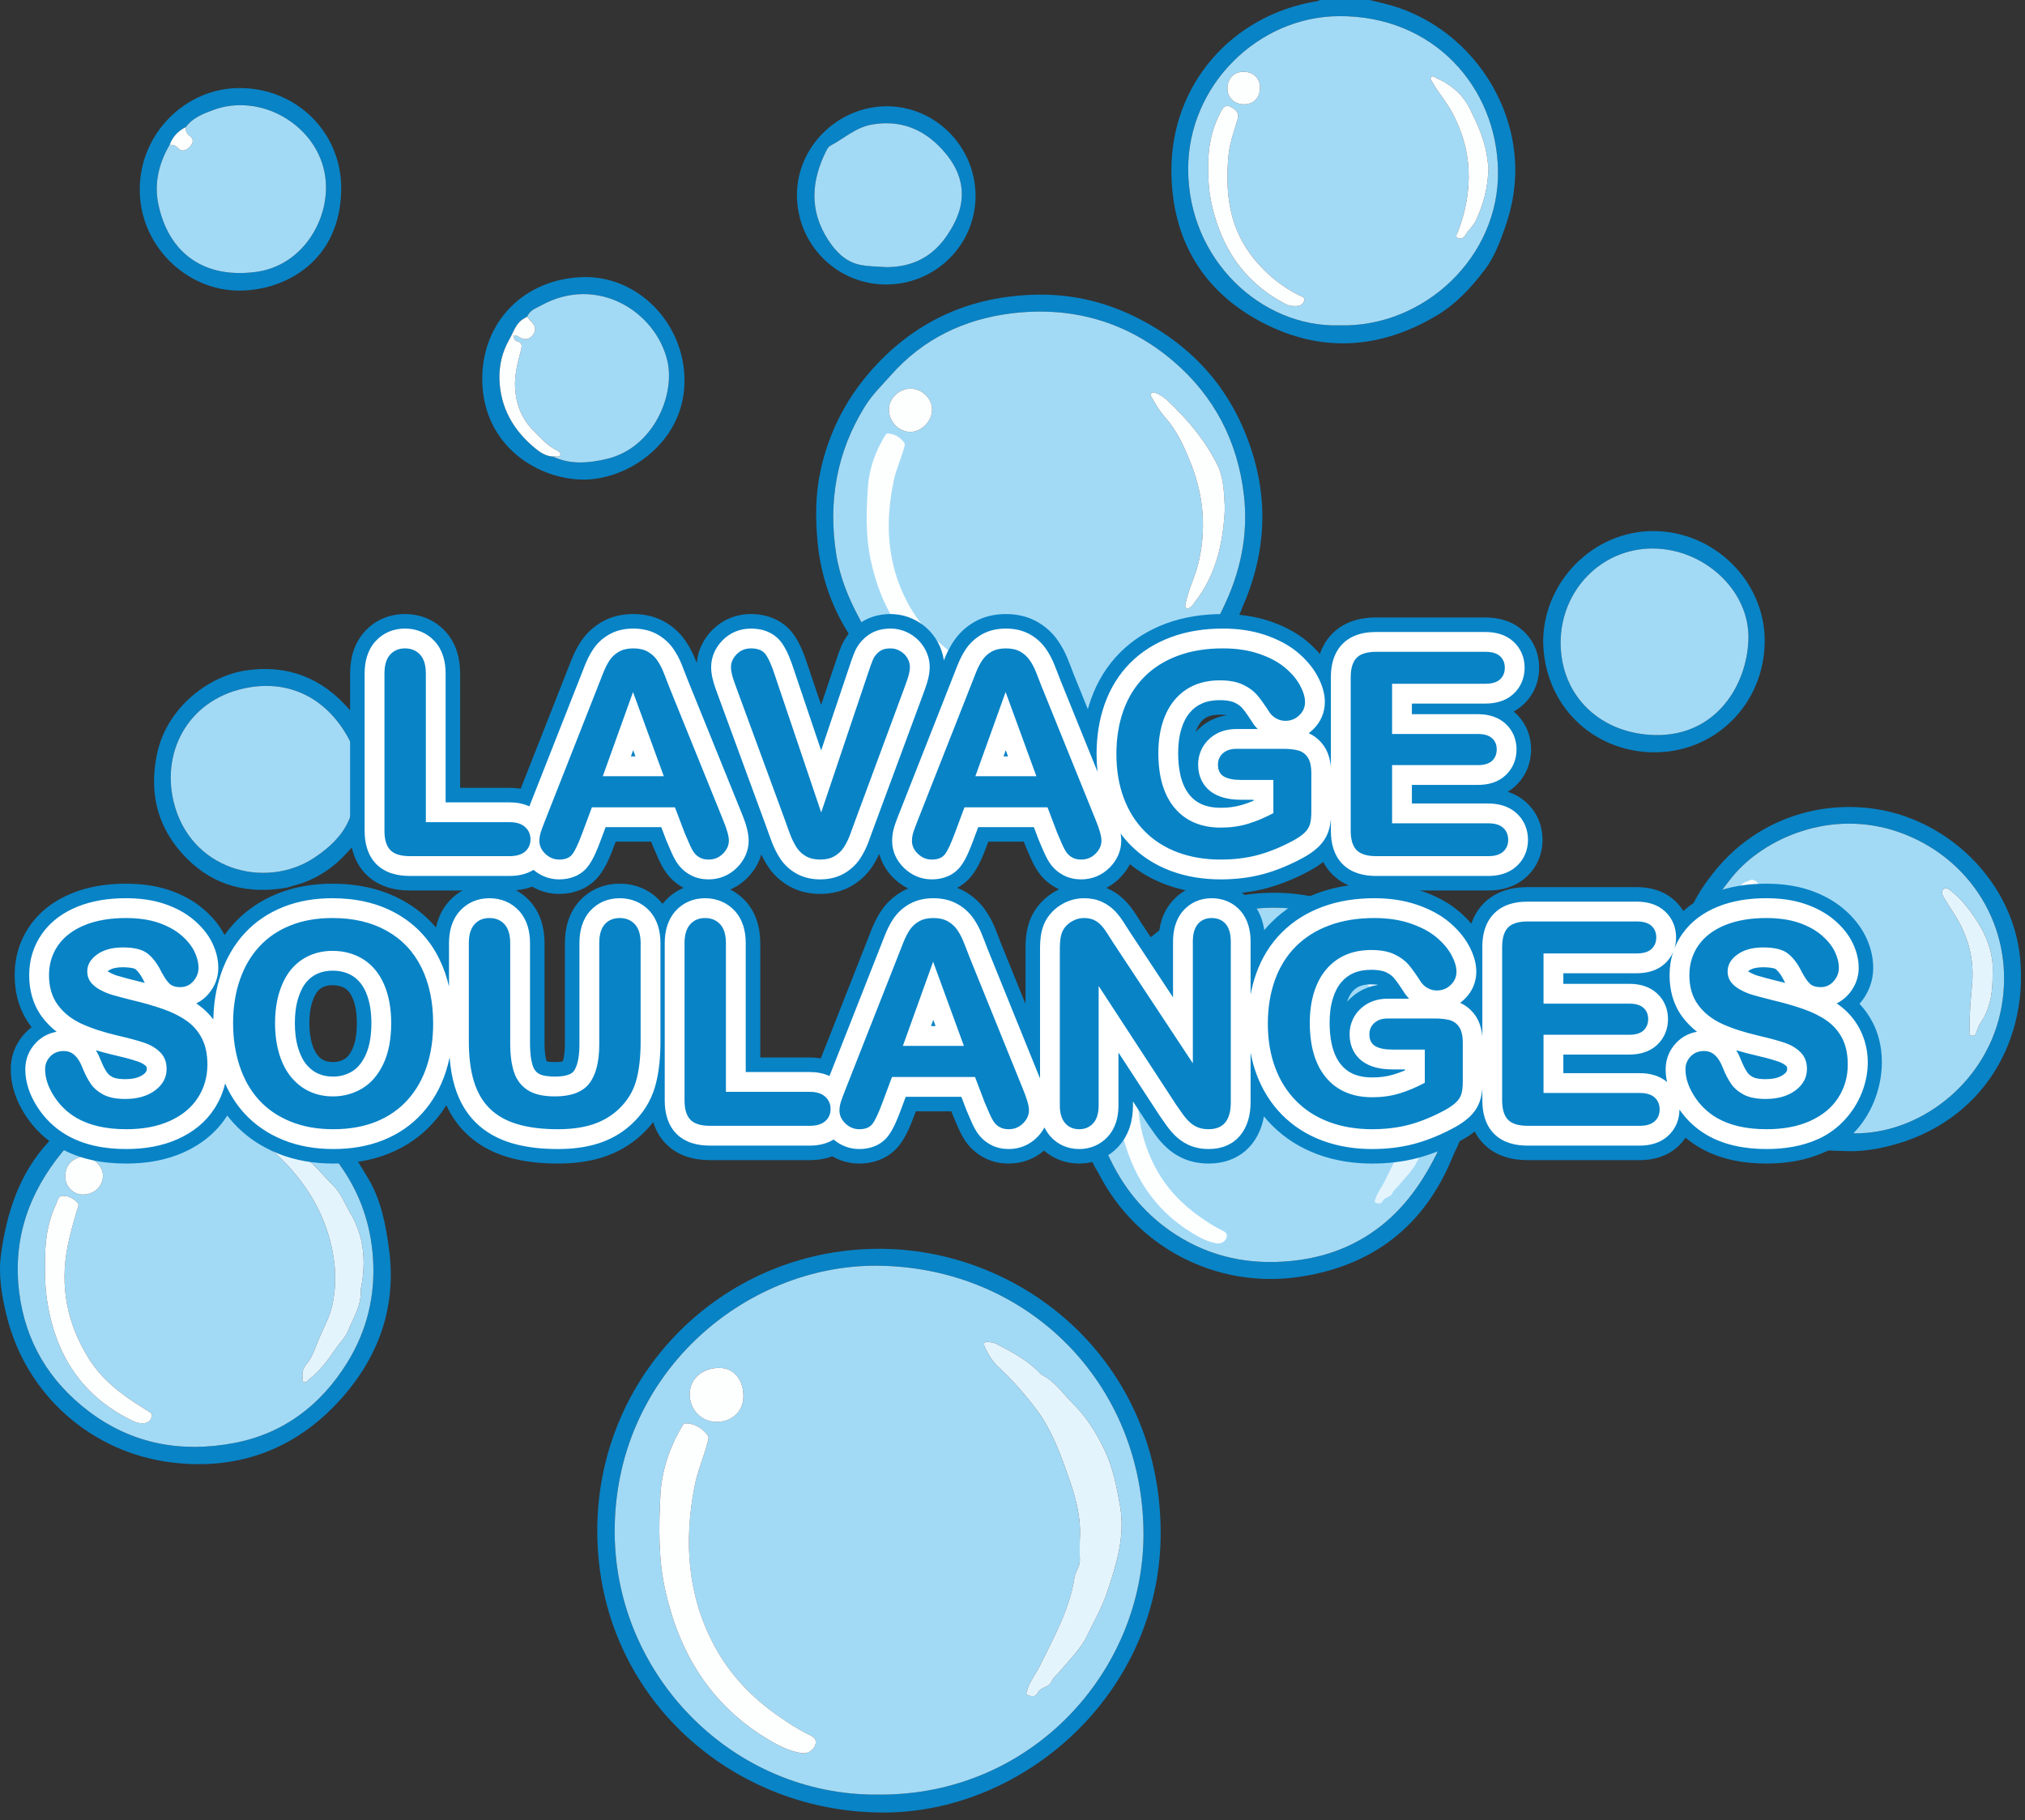 <svg xmlns="http://www.w3.org/2000/svg" xmlns:xlink="http://www.w3.org/1999/xlink" width="168px" height="151px" viewBox="0 0 168 151"><rect x="0" y="0" width="168" height="151" fill="#333333" stroke="none"/><title>Lavage-soulanges-logo-header</title><g id="Page-1" stroke="none" stroke-width="1" fill="none" fill-rule="evenodd"><g id="accueil" transform="translate(-82, -21)"><g id="Lavage-soulanges-logo-header" transform="translate(82, 21)"><path d="M111.096,26.993 C104.641,27.171 98.566,21.536 98.575,14.012 C98.58,7.065 104.379,1.402 111.035,1.341 C118.934,1.266 124.166,7.233 124.279,14.162 C124.4,21.283 118.166,27.194 111.096,26.993 M125.675,13.103 C125.24,7.411 121.245,2.306 115.775,0.558 C115.072,0.333 114.345,0.183 113.628,0 L109.47,0 C109.395,0.108 109.277,0.094 109.17,0.113 C102.147,1.294 97.155,7.06 97.183,14.176 C97.206,19.844 99.775,24.208 104.796,26.796 C109.624,29.29 114.518,28.98 119.225,26.158 C120.838,25.192 122.075,23.833 123.177,22.384 C123.95,21.367 124.429,20.12 124.864,18.878 C125.525,16.998 125.825,15.104 125.675,13.103" id="Fill-1" fill="#0883C6"></path><path d="M120.692,95.237 C120.767,95.203 120.828,95.175 120.866,95.158 L120.692,95.237 Z M7.35,96.085 C7.354,96.091 7.359,96.097 7.359,96.102 C7.415,96.113 7.476,96.13 7.533,96.142 C7.57,96.147 7.603,96.153 7.64,96.158 L7.35,96.085 Z" id="Fill-3" fill="#0B83C6"></path><path d="M101.435,50.521 C98.716,56.376 93.526,59.657 86.659,59.657 C80.138,59.657 74.325,56.929 71.442,51.571 C71.433,51.566 71.433,51.566 71.437,51.562 C71.4,51.519 71.372,51.454 71.343,51.397 C71.339,51.383 71.329,51.365 71.32,51.351 C70.406,49.663 69.679,47.896 69.379,45.997 C68.69,41.637 69.403,37.517 71.751,33.729 C72.356,32.754 73.176,31.957 73.936,31.104 C76.589,28.108 80.002,26.486 83.888,26.003 C88.909,25.38 93.493,26.674 97.356,29.979 C100.741,32.876 102.682,36.621 103.197,41.07 C103.582,44.403 102.902,47.53 101.435,50.521 M104.088,38.215 C102.644,33.012 99.541,29.121 94.722,26.561 C91.979,25.108 89.106,24.396 86.049,24.447 C80.433,24.546 75.731,26.693 72.065,30.982 C70.064,33.326 68.732,36.026 68.076,39.036 C67.645,41.009 67.64,43.034 67.832,45.017 C68.09,47.661 68.915,50.169 70.331,52.448 C73.434,58.364 79.064,61.354 86.195,61.354 C93.873,61.354 100.183,57.276 102.991,50.61 C103.014,50.53 103.052,50.436 103.099,50.329 C104.81,46.405 105.237,42.35 104.088,38.215" id="Fill-5" fill="#0883C6"></path><path d="M119.23,95.618 C119.216,95.693 119.173,95.754 119.145,95.815 L119.141,95.819 L119.136,95.824 C117.819,98.454 116.108,100.765 113.614,102.396 C111.626,103.7 109.423,104.398 107.051,104.623 C103.666,104.951 100.497,104.304 97.623,102.481 C95.186,100.929 93.362,98.806 92.111,96.194 C92.092,96.162 92.078,96.129 92.064,96.096 C91.028,94.094 90.887,92.538 90.887,90.105 C90.887,81.943 97.53,75.305 105.687,75.305 C113.848,75.305 120.491,81.943 120.491,90.105 C120.491,92.229 120.031,93.822 119.23,95.618 M105.687,74.068 C96.845,74.068 89.649,81.264 89.649,90.105 C89.649,92.815 89.678,94.652 90.873,96.898 C90.981,97.052 91.084,97.235 91.192,97.441 C94.337,103.512 100.914,106.916 107.698,105.95 C113.801,105.073 118.128,101.787 120.481,96.054 C120.613,95.73 120.749,95.426 120.903,95.144 L120.908,95.14 C121.695,93.246 121.728,92.28 121.728,90.105 C121.728,81.264 114.532,74.068 105.687,74.068" id="Fill-7" fill="#0883C6"></path><path d="M166.061,83.495 C164.988,89.608 159.587,93.869 154.257,94.024 C154.117,94.033 153.971,94.033 153.831,94.033 L153.831,94.01 C146.747,93.799 141.164,88.136 140.527,81.231 C140.231,78.015 141.511,75.535 143.48,73.046 C143.574,72.929 143.667,72.811 143.761,72.694 C146.349,69.577 151.843,67.078 157.478,69.019 C163.384,71.054 167.21,76.918 166.061,83.495 M167.603,79.581 C167.022,73.121 161.505,67.781 155.101,67.05 C149.977,66.469 145.149,68.541 142.088,72.493 C140.109,74.944 139.012,77.879 139.012,81.268 C139.012,89.158 144.989,95.491 152.884,95.491 C153.873,95.547 154.857,95.468 155.837,95.28 C164.144,93.649 168.25,86.716 167.603,79.581" id="Fill-9" fill="#0883C6"></path><path d="M29.275,66.994 C29.195,67.397 29.069,67.777 28.904,68.133 C28.347,69.366 27.32,70.336 26.082,71.157 C22.009,73.857 15.732,72.183 14.391,66.46 C13.378,62.137 15.821,57.81 20.757,57.018 C24.465,56.428 27.447,58.284 29.106,61.626 C29.111,61.636 29.111,61.64 29.115,61.65 C29.209,61.842 29.27,62.039 29.303,62.236 C29.542,63.019 29.631,63.473 29.631,64.664 C29.631,65.7 29.514,66.244 29.284,66.97 C29.284,66.975 29.28,66.985 29.275,66.994 M29.181,59.1 C29.115,59.029 29.059,58.959 28.998,58.884 C26.72,56.231 23.846,55.11 20.387,55.626 C17.358,56.076 13.791,58.678 13.003,62.662 C12.338,65.991 13.144,68.874 15.535,71.26 C17.818,73.533 20.63,74.19 23.757,73.655 C24.203,73.524 24.643,73.398 25.089,73.266 C26.556,72.732 27.789,71.874 28.829,70.702 C30.447,69.038 31.023,67.153 31.023,64.669 C31.023,62.236 30.733,60.754 29.181,59.1" id="Fill-11" fill="#0883C6"></path><path d="M28.797,113.066 C26.622,116.572 23.537,118.935 19.435,119.718 C15.047,120.552 10.936,119.812 7.331,117.065 C4.073,114.585 2.104,111.303 1.593,107.216 C1.04,102.8 2.39,98.96 5.179,95.566 C5.212,95.529 5.245,95.491 5.273,95.458 C7.992,92.116 11.494,90.546 16.13,90.546 C21.563,90.546 25.595,92.271 28.183,96.635 C29.865,98.97 30.766,101.571 30.948,104.445 C31.141,107.553 30.423,110.445 28.797,113.066 M32.28,103.686 C32.003,101.595 31.619,99.518 30.484,97.671 C30.273,97.329 30.067,96.982 29.847,96.616 C27.067,91.788 22.093,89.303 16.13,89.303 C11.095,89.303 7.04,91.028 4.087,94.661 C4.059,94.704 4.021,94.746 3.975,94.797 C1.574,97.413 0.557,100.643 0.084,104.061 C-0.151,105.772 0.14,107.501 0.552,109.17 C2.165,115.719 7.575,120.534 14.288,121.34 C19.548,121.978 24.156,120.374 27.798,116.591 C31.211,113.047 32.945,108.73 32.28,103.686" id="Fill-13" fill="#0883C6"></path><path d="M72.853,148.89 C60.894,149.012 51.106,139.107 50.998,127.261 C50.872,114.027 61.804,104.937 72.759,105.012 C85.252,105.101 94.876,114.782 94.867,127.317 C94.862,138.605 85.627,149.003 72.853,148.89 M73.308,103.611 C60.299,103.414 49.761,113.703 49.554,126.609 C49.339,140.354 60.397,150.283 73.064,150.376 C84.873,150.526 96.451,140.466 96.292,126.886 C96.123,112.935 85.008,103.793 73.308,103.611" id="Fill-15" fill="#0883C6"></path><path d="M137.362,60.984 C132.932,60.923 129.496,57.895 129.473,53.334 C129.477,48.969 132.857,45.5 137.104,45.51 C141.38,45.514 145.153,48.997 145.055,53.015 C144.961,56.803 142.397,61.059 137.362,60.984 M137.161,44.061 C132.196,44.056 128.038,48.243 128.024,53.254 C128.127,58.528 132.112,62.301 137.043,62.414 C142.275,62.536 146.382,58.396 146.405,53.198 C146.424,48.224 142.219,44.066 137.161,44.061" id="Fill-17" fill="#0883C6"></path><path d="M21.282,22.553 C16.955,23.149 14.007,21.03 13.144,16.97 C12.778,15.24 13.167,13.553 14.077,12.015 C14.321,11.34 14.785,10.862 15.418,10.538 C15.98,9.779 16.833,9.451 17.654,9.137 C21.657,7.632 26.392,10.426 26.982,14.654 C27.461,18.072 25.164,22.019 21.282,22.553 M19.88,7.304 C15.371,7.299 11.597,11.115 11.597,15.676 C11.55,20.331 15.441,24.119 19.848,24.11 C23.724,24.105 28.258,21.616 28.309,15.686 C28.347,10.993 24.606,7.308 19.88,7.304" id="Fill-19" fill="#0883C6"></path><path d="M50.351,38.07 C48.842,38.426 47.332,38.567 45.86,37.878 C45.227,37.84 44.74,37.479 44.285,37.095 C42.56,35.637 41.529,33.804 41.44,31.526 C41.393,30.335 41.66,29.182 42.269,28.141 C42.63,27.522 42.804,26.763 43.521,26.402 C43.563,26.374 43.605,26.346 43.648,26.318 C43.671,26.299 43.699,26.289 43.732,26.285 C43.938,25.732 44.477,25.572 44.918,25.328 C49.526,22.797 54.378,25.816 55.363,29.923 C56.042,32.749 54.223,37.156 50.351,38.07 M48.49,22.985 C43.502,23.074 39.949,26.711 40.01,31.549 C40.08,37.043 44.712,39.842 48.537,39.79 C52.255,39.734 56.881,36.56 56.788,31.432 C56.703,26.791 52.976,22.947 48.49,22.985" id="Fill-21" fill="#0883C6"></path><path d="M78.581,19.511 C77.41,21.264 75.745,22.159 73.551,22.164 C72.834,22.103 72.033,22.127 71.278,21.953 C70.106,21.686 69.309,20.842 68.676,19.862 C67.129,17.448 67.312,14.987 68.545,12.517 C68.629,12.357 68.742,12.165 68.892,12.09 C70.021,11.499 70.978,10.58 72.29,10.341 C74.606,9.924 76.533,10.646 78.103,12.338 C78.844,13.135 79.453,14.04 79.688,15.132 C80.044,16.773 79.463,18.198 78.581,19.511 M73.626,8.818 C69.548,8.79 66.112,12.156 66.117,16.173 C66.121,20.294 69.421,23.608 73.523,23.603 C77.616,23.603 80.939,20.303 80.935,16.248 C80.93,12.193 77.639,8.846 73.626,8.818" id="Fill-23" fill="#0883C6"></path><path d="M121.555,19.539 C121.419,19.778 121.147,19.862 120.922,19.726 C120.697,19.6 120.899,19.38 120.955,19.23 C121.588,17.57 121.921,15.873 121.836,14.087 C121.756,12.418 121.292,10.876 120.514,9.399 C120.041,8.499 119.366,7.744 118.869,6.868 C118.784,6.722 118.587,6.535 118.756,6.371 C118.883,6.254 119.066,6.427 119.211,6.493 C120.388,7.022 121.344,7.843 121.916,8.982 C122.525,10.196 123.102,11.438 123.336,12.798 C123.411,13.238 123.453,13.679 123.482,13.909 C123.449,15.601 123.055,16.993 122.432,18.315 C122.221,18.765 121.799,19.094 121.555,19.539 M108.209,24.911 C108.148,25.178 107.946,25.361 107.651,25.389 C107.294,25.417 106.952,25.38 106.619,25.206 C104.032,23.842 102.203,21.803 101.158,19.065 C100.544,17.443 100.188,15.779 100.253,14.007 C100.183,12.362 100.492,10.773 101.285,9.282 C101.477,8.912 101.678,8.626 102.143,8.888 C102.532,9.108 102.836,9.348 102.668,9.905 C102.368,10.904 102.007,11.888 101.913,12.938 C101.627,16.075 101.988,19.037 104.121,21.573 C105.162,22.816 106.362,23.81 107.815,24.517 C107.984,24.597 108.27,24.635 108.209,24.911 M103.16,5.954 C103.966,5.954 104.533,6.483 104.533,7.247 C104.533,8.101 104.013,8.658 103.221,8.654 C102.414,8.654 101.838,8.119 101.833,7.365 C101.824,6.535 102.372,5.958 103.16,5.954 M111.035,1.341 C104.379,1.402 98.58,7.065 98.575,14.012 C98.566,21.536 104.641,27.171 111.096,26.993 C118.166,27.194 124.4,21.283 124.279,14.162 C124.166,7.233 118.934,1.266 111.035,1.341" id="Fill-25" fill="#A2DAF6"></path><path d="M99.072,50.019 C99.039,50.061 99.02,50.118 98.983,50.16 C98.828,50.319 98.622,50.563 98.444,50.474 C98.242,50.376 98.364,50.08 98.411,49.865 C98.636,48.805 99.152,47.839 99.405,46.785 C100.094,43.963 99.878,41.23 98.824,38.515 C98.406,37.451 97.956,36.42 97.323,35.473 C96.887,34.831 96.306,34.287 95.922,33.602 C95.833,33.438 95.715,33.288 95.64,33.12 C95.575,32.965 95.35,32.787 95.528,32.632 C95.687,32.487 95.917,32.609 96.105,32.702 C96.634,32.96 97.037,33.401 97.441,33.799 C98.856,35.215 100.113,36.771 100.999,38.576 C101.542,39.683 101.542,40.92 101.617,42.167 C101.486,44.994 100.914,47.708 99.072,50.019 M75.558,35.834 C74.592,35.857 73.753,35.004 73.748,34.001 C73.739,33.077 74.559,32.262 75.511,32.243 C76.477,32.224 77.339,33.059 77.33,34.001 C77.316,34.948 76.481,35.815 75.558,35.834 M103.197,41.07 C102.682,36.621 100.741,32.876 97.356,29.979 C93.493,26.674 88.909,25.38 83.888,26.003 C80.002,26.486 76.589,28.108 73.936,31.104 C73.176,31.957 72.356,32.754 71.751,33.729 C69.403,37.517 68.69,41.637 69.379,45.997 C69.679,47.896 70.406,49.663 71.32,51.351 C71.329,51.365 71.339,51.383 71.343,51.397 C71.372,51.454 71.4,51.519 71.437,51.562 C71.432,51.566 71.432,51.566 71.442,51.571 C74.325,56.929 80.138,59.657 86.659,59.657 C93.526,59.657 98.716,56.376 101.435,50.521 C102.902,47.53 103.582,44.403 103.197,41.07" id="Fill-27" fill="#A2DAF6"></path><path d="M29.973,106.747 C29.959,106.836 29.922,106.93 29.926,107.019 C30.001,108.266 29.35,109.264 28.904,110.352 C28.642,110.989 28.187,111.397 27.831,111.922 C27.193,112.869 26.514,113.769 25.604,114.477 C25.487,114.571 25.389,114.735 25.229,114.679 C25.014,114.608 25.107,114.397 25.093,114.238 C25.051,113.83 25.164,113.488 25.44,113.16 C25.97,112.517 26.186,111.702 26.514,110.952 C26.893,110.085 27.353,109.241 27.564,108.303 C27.967,106.484 27.85,104.665 27.372,102.889 C26.622,100.095 25.084,97.765 22.979,95.801 C22.712,95.548 22.351,95.398 22.177,95.046 C22.177,95.041 22.173,95.041 22.173,95.037 C22.135,94.985 22.102,94.933 22.065,94.882 C22.079,94.891 22.093,94.896 22.107,94.905 C22.116,94.91 22.126,94.919 22.135,94.924 C22.215,94.966 22.295,95.013 22.384,95.055 C22.651,95.107 22.876,95.271 23.115,95.388 C23.781,95.655 24.531,95.871 25.314,96.068 C26.195,96.696 26.837,97.573 27.606,98.318 C28.276,98.97 28.609,99.879 29.083,100.681 C30.194,102.575 30.372,104.623 29.973,106.747 M12.577,117.585 C12.478,117.876 12.267,118.044 11.958,118.077 C11.611,118.119 11.292,118.021 10.983,117.871 C7.186,116.033 4.945,112.991 4.087,108.898 C3.82,107.619 3.689,106.32 3.754,104.994 C3.684,103.236 3.9,101.506 4.664,99.884 C4.79,99.617 4.804,99.209 5.236,99.213 C5.728,99.213 6.14,99.462 6.454,99.813 C6.59,99.973 6.436,100.24 6.375,100.446 C6.089,101.431 5.803,102.411 5.606,103.418 C4.964,106.723 5.55,109.761 7.317,112.635 C8.437,114.458 10.045,115.677 11.799,116.769 C11.939,116.858 12.085,116.943 12.225,117.037 C12.422,117.168 12.694,117.262 12.577,117.585 M6.342,96.115 C6.562,96.021 6.792,95.941 7.017,95.857 C7.078,95.862 7.139,95.866 7.2,95.871 C7.27,95.852 7.322,95.866 7.35,95.932 L7.64,95.993 C7.603,95.988 7.57,95.983 7.533,95.979 C7.631,96.223 7.889,96.298 8.053,96.471 C8.573,97.02 8.686,97.61 8.362,98.262 C8.062,98.862 7.326,99.204 6.604,99.082 C6.009,98.984 5.489,98.421 5.432,97.812 C5.353,97.015 5.681,96.405 6.342,96.115 M30.948,104.445 C30.766,101.571 29.865,98.97 28.183,96.635 C25.595,92.271 21.563,90.546 16.13,90.546 C11.494,90.546 7.992,92.116 5.273,95.458 C5.245,95.491 5.212,95.529 5.179,95.566 C2.39,98.96 1.04,102.8 1.593,107.216 C2.104,111.303 4.073,114.585 7.331,117.065 C10.936,119.812 15.047,120.552 19.435,119.718 C23.537,118.935 26.622,116.572 28.797,113.066 C30.423,110.445 31.141,107.553 30.948,104.445" id="Fill-29" fill="#A2DAF6"></path><path d="M165.311,80.795 C165.335,82.408 165.091,83.729 164.289,84.901 C164.163,85.084 164.092,85.305 164.013,85.511 C163.933,85.722 163.9,85.984 163.586,85.928 C163.277,85.867 163.408,85.6 163.403,85.422 C163.38,84.151 163.502,82.886 163.614,81.625 C163.797,79.543 163.272,77.626 162.152,75.868 C161.852,75.399 161.542,74.93 161.256,74.448 C161.125,74.237 161.045,73.937 161.228,73.768 C161.439,73.571 161.687,73.777 161.875,73.923 C162.658,74.541 163.281,75.324 163.834,76.131 C164.828,77.588 165.428,79.206 165.311,80.795 M157.478,69.019 C151.843,67.078 146.349,69.577 143.761,72.694 C143.667,72.812 143.574,72.929 143.48,73.046 C141.511,75.535 140.231,78.015 140.527,81.231 C141.164,88.136 146.747,93.799 153.831,94.01 L153.831,94.033 C153.971,94.033 154.117,94.033 154.257,94.024 C159.587,93.869 164.988,89.608 166.061,83.495 C167.21,76.918 163.384,71.054 157.478,69.019" id="Fill-31" fill="#A2DAF6"></path><path d="M29.631,64.664 C29.631,65.7 29.514,66.244 29.284,66.97 C29.284,66.975 29.28,66.984 29.275,66.994 C29.195,67.397 29.069,67.777 28.904,68.133 C28.347,69.366 27.32,70.336 26.082,71.157 C22.009,73.857 15.732,72.183 14.391,66.459 C13.378,62.137 15.821,57.81 20.757,57.018 C24.465,56.427 27.447,58.284 29.106,61.626 C29.111,61.636 29.111,61.64 29.115,61.65 C29.209,61.842 29.27,62.039 29.303,62.236 C29.542,63.019 29.631,63.473 29.631,64.664" id="Fill-33" fill="#A2DAF6"></path><path d="M120.491,90.105 C120.491,92.229 120.031,93.822 119.23,95.618 C119.216,95.693 119.173,95.754 119.145,95.815 L119.141,95.815 L119.141,95.819 L119.136,95.824 C117.819,98.454 116.108,100.765 113.614,102.396 C111.626,103.7 109.423,104.398 107.051,104.623 C103.666,104.951 100.497,104.304 97.623,102.481 C95.186,100.929 93.362,98.806 92.111,96.194 C92.092,96.162 92.078,96.129 92.064,96.096 C91.028,94.094 90.887,92.538 90.887,90.105 C90.887,81.943 97.53,75.305 105.687,75.305 C113.848,75.305 120.491,81.943 120.491,90.105" id="Fill-35" fill="#A2DAF6"></path><path d="M29.973,106.747 C29.959,106.836 29.922,106.93 29.926,107.019 C30.001,108.266 29.35,109.264 28.904,110.352 C28.642,110.989 28.187,111.397 27.831,111.922 C27.193,112.869 26.514,113.769 25.604,114.477 C25.487,114.571 25.389,114.735 25.229,114.679 C25.014,114.608 25.107,114.397 25.093,114.238 C25.051,113.83 25.164,113.488 25.44,113.16 C25.97,112.517 26.186,111.702 26.514,110.952 C26.893,110.085 27.353,109.241 27.564,108.303 C27.967,106.484 27.85,104.665 27.372,102.889 C26.622,100.095 25.084,97.765 22.979,95.801 C22.712,95.548 22.351,95.398 22.177,95.046 L22.177,95.037 L22.173,95.037 C22.135,94.985 22.102,94.933 22.065,94.882 C22.079,94.891 22.093,94.896 22.107,94.905 C22.116,94.91 22.126,94.919 22.135,94.924 C22.215,94.966 22.295,95.013 22.384,95.055 C22.651,95.107 22.876,95.271 23.115,95.388 C23.781,95.655 24.531,95.871 25.314,96.068 C26.195,96.696 26.837,97.573 27.606,98.318 C28.276,98.97 28.609,99.879 29.083,100.681 C30.194,102.575 30.372,104.623 29.973,106.747" id="Fill-37" fill="#E4F4FD"></path><path d="M22.177,95.037 L22.177,95.046 C22.177,95.041 22.173,95.041 22.173,95.037 L22.177,95.037 Z" id="Fill-39" fill="#E4F4FD"></path><path d="M8.362,98.262 C8.062,98.862 7.326,99.204 6.604,99.082 C6.009,98.984 5.489,98.421 5.432,97.812 C5.353,97.015 5.681,96.405 6.342,96.115 C6.562,96.021 6.792,95.941 7.017,95.857 C7.078,95.862 7.139,95.866 7.2,95.871 C7.237,95.885 7.27,95.904 7.303,95.918 C7.322,95.927 7.34,95.937 7.359,95.946 C7.415,95.955 7.476,95.969 7.533,95.979 C7.631,96.223 7.889,96.298 8.053,96.471 C8.573,97.019 8.686,97.61 8.362,98.262" id="Fill-41" fill="#FDFEFE"></path><path d="M7.359,95.946 C7.34,95.937 7.322,95.927 7.303,95.918 C7.27,95.904 7.237,95.885 7.2,95.871 C7.27,95.852 7.322,95.866 7.35,95.932 C7.354,95.937 7.359,95.941 7.359,95.946" id="Fill-43" fill="#A2DAF6"></path><path d="M22.177,95.037 L22.177,95.046 C22.177,95.041 22.173,95.041 22.173,95.037 L22.177,95.037 Z" id="Fill-45" fill="#E4F4FD"></path><path d="M90.165,135.755 C89.663,136.805 88.754,137.663 88.004,138.587 C87.737,138.919 87.371,139.168 87.198,139.58 C87.104,139.801 86.879,139.89 86.673,139.984 C86.434,140.096 86.209,140.209 86.077,140.466 C85.941,140.748 85.73,140.757 85.426,140.696 C85.055,140.626 85.135,140.462 85.21,140.232 C85.444,139.473 85.955,138.858 86.298,138.155 C87.446,135.816 88.731,133.528 89.143,130.894 C89.223,130.383 89.617,129.961 89.588,129.408 C89.565,128.883 89.584,128.358 89.584,127.744 C89.748,125.475 88.946,123.328 88.149,121.171 C87.601,119.676 86.949,118.213 85.988,116.948 C85.046,115.701 84.019,114.51 82.861,113.446 C82.35,112.977 82.008,112.41 81.718,111.796 C81.554,111.453 81.633,111.294 82.018,111.341 C82.219,111.364 82.44,111.383 82.613,111.472 C83.902,112.142 85.201,112.808 86.227,113.882 C86.293,113.947 86.354,114.027 86.434,114.069 C87.545,114.622 88.206,115.658 89.049,116.493 C90.16,117.594 90.976,118.921 91.646,120.318 C92.345,121.785 92.659,123.398 92.931,124.987 C93.357,127.486 92.617,129.844 91.82,132.188 C91.393,133.439 90.728,134.578 90.165,135.755 M67.635,144.774 C67.485,145.239 66.993,145.529 66.487,145.45 C65.432,145.276 64.509,144.789 63.613,144.245 C58.972,141.423 56.38,137.199 55.203,131.991 C54.608,129.356 54.65,126.675 54.791,124.017 C54.894,122.034 55.531,120.14 56.549,118.401 C56.656,118.213 56.745,118.035 57.05,118.101 C57.721,118.157 58.269,118.513 58.705,119.066 C58.841,119.24 58.771,119.413 58.724,119.596 C58.405,120.862 57.861,122.057 57.613,123.351 C56.736,127.936 57.022,132.37 59.272,136.557 C60.543,138.919 62.347,140.818 64.541,142.351 C65.357,142.918 66.177,143.467 67.073,143.903 C67.434,144.076 67.809,144.245 67.635,144.774 M59.689,113.488 C60.969,113.493 61.677,114.575 61.677,115.832 C61.672,117.271 60.5,118.007 59.418,117.965 C58.185,117.955 57.224,116.952 57.219,115.686 C57.219,114.336 58.335,113.483 59.689,113.488 M72.759,105.012 C61.804,104.937 50.872,114.027 50.998,127.261 C51.106,139.107 60.894,149.012 72.853,148.89 C85.627,149.003 94.862,138.605 94.867,127.317 C94.876,114.782 85.252,105.101 72.759,105.012" id="Fill-47" fill="#A2DAF6"></path><path d="M129.474,53.333 C129.478,48.968 132.859,45.502 137.103,45.508 C141.379,45.515 145.156,48.995 145.054,53.015 C144.959,56.803 142.395,61.057 137.364,60.985 C132.934,60.921 129.496,57.894 129.474,53.333" id="Fill-49" fill="#A2DAF6"></path><path d="M15.419,10.54 C15.979,9.777 16.832,9.449 17.655,9.139 C21.656,7.632 26.393,10.427 26.982,14.652 C27.46,18.073 25.164,22.017 21.284,22.553 C16.953,23.15 14.006,21.03 13.143,16.968 C12.776,15.241 13.17,13.555 14.075,12.015 C14.363,11.999 14.575,12.072 14.798,12.308 C15.126,12.654 15.496,12.446 15.765,12.157 C16.017,11.886 16.116,11.543 15.755,11.29 C15.471,11.091 15.382,10.856 15.419,10.54" id="Fill-51" fill="#A2DAF6"></path><path d="M15.419,10.54 C15.382,10.856 15.471,11.091 15.755,11.29 C16.116,11.543 16.017,11.886 15.765,12.157 C15.496,12.446 15.126,12.654 14.798,12.308 C14.575,12.072 14.363,11.999 14.075,12.015 C14.32,11.338 14.783,10.86 15.419,10.54" id="Fill-53" fill="#FDFEFE"></path><path d="M43.733,26.284 C43.94,25.734 44.478,25.571 44.919,25.328 C49.525,22.798 54.379,25.815 55.363,29.924 C56.04,32.749 54.222,37.156 50.349,38.072 C48.843,38.428 47.33,38.567 45.862,37.878 C46.069,37.814 46.366,37.982 46.479,37.764 C46.571,37.587 46.332,37.428 46.178,37.353 C45.4,36.975 44.852,36.328 44.26,35.736 C43.265,34.741 42.797,33.511 42.731,32.119 C42.68,31.061 42.962,30.051 43.222,29.043 C43.314,28.682 43.339,28.43 42.909,28.316 C42.675,28.253 42.61,28.066 42.652,27.829 C42.865,27.797 43.009,27.937 43.165,28.016 C43.605,28.238 43.949,28.149 44.234,27.754 C44.521,27.356 44.4,27.024 44.093,26.707 C43.965,26.574 43.852,26.425 43.733,26.284" id="Fill-55" fill="#A2DAF6"></path><path d="M43.733,26.284 C43.852,26.425 43.965,26.574 44.093,26.707 C44.4,27.024 44.521,27.356 44.234,27.754 C43.949,28.149 43.605,28.238 43.165,28.016 C43.009,27.937 42.865,27.797 42.652,27.829 C42.61,28.066 42.675,28.253 42.909,28.316 C43.339,28.43 43.314,28.682 43.222,29.043 C42.962,30.051 42.68,31.061 42.731,32.119 C42.797,33.511 43.265,34.741 44.26,35.736 C44.852,36.328 45.4,36.975 46.178,37.353 C46.332,37.428 46.571,37.587 46.479,37.764 C46.366,37.982 46.069,37.814 45.862,37.878 C45.226,37.84 44.738,37.48 44.283,37.095 C42.561,35.639 41.528,33.805 41.44,31.525 C41.394,30.336 41.661,29.184 42.269,28.14 C42.629,27.521 42.803,26.763 43.523,26.402 C43.564,26.374 43.605,26.346 43.646,26.318 C43.672,26.299 43.701,26.288 43.733,26.284" id="Fill-57" fill="#FDFEFE"></path><path d="M43.646,26.318 C43.605,26.346 43.564,26.374 43.523,26.402 C43.564,26.374 43.605,26.346 43.646,26.318" id="Fill-59" fill="#A2DAF6"></path><path d="M73.55,22.164 C72.835,22.104 72.034,22.127 71.279,21.954 C70.104,21.685 69.308,20.842 68.678,19.861 C67.129,17.447 67.31,14.988 68.546,12.519 C68.627,12.356 68.741,12.166 68.892,12.088 C70.02,11.499 70.976,10.58 72.291,10.343 C74.605,9.926 76.532,10.645 78.105,12.337 C78.846,13.134 79.453,14.04 79.69,15.133 C80.046,16.771 79.464,18.196 78.583,19.511 C77.409,21.263 75.747,22.161 73.55,22.164" id="Fill-61" fill="#A2DAF6"></path><path d="M100.252,14.007 C100.182,12.362 100.493,10.771 101.283,9.28 C101.479,8.911 101.679,8.625 102.14,8.887 C102.531,9.109 102.837,9.347 102.67,9.904 C102.37,10.902 102.009,11.888 101.914,12.937 C101.629,16.076 101.99,19.036 104.119,21.575 C105.16,22.816 106.363,23.809 107.813,24.516 C107.983,24.598 108.269,24.637 108.208,24.911 C108.148,25.179 107.945,25.364 107.65,25.387 C107.292,25.417 106.951,25.38 106.619,25.205 C104.029,23.841 102.203,21.806 101.16,19.066 C100.543,17.445 100.188,15.779 100.252,14.007" id="Fill-63" fill="#FDFEFE"></path><path d="M123.484,13.911 C123.45,15.6 123.053,16.993 122.43,18.317 C122.219,18.766 121.8,19.094 121.553,19.538 C121.419,19.778 121.148,19.86 120.92,19.728 C120.696,19.598 120.899,19.378 120.956,19.229 C121.586,17.572 121.923,15.871 121.837,14.088 C121.756,12.418 121.292,10.874 120.513,9.399 C120.039,8.501 119.367,7.743 118.869,6.869 C118.785,6.721 118.586,6.534 118.756,6.373 C118.882,6.254 119.063,6.427 119.209,6.493 C120.387,7.022 121.345,7.842 121.918,8.984 C122.525,10.195 123.101,11.44 123.336,12.797 C123.412,13.236 123.454,13.681 123.484,13.911" id="Fill-65" fill="#FDFEFE"></path><path d="M103.223,8.655 C102.413,8.653 101.84,8.121 101.833,7.364 C101.824,6.535 102.37,5.956 103.161,5.955 C103.968,5.954 104.533,6.485 104.534,7.246 C104.535,8.099 104.015,8.657 103.223,8.655" id="Fill-67" fill="#FDFEFE"></path><path d="M101.618,42.167 C101.486,44.994 100.914,47.708 99.072,50.019 C99.039,50.061 99.02,50.118 98.983,50.16 C98.828,50.319 98.622,50.563 98.444,50.474 C98.242,50.376 98.364,50.08 98.411,49.865 C98.636,48.805 99.152,47.839 99.405,46.785 C100.094,43.963 99.878,41.23 98.824,38.515 C98.406,37.451 97.956,36.42 97.323,35.473 C96.887,34.831 96.306,34.287 95.922,33.602 C95.833,33.438 95.716,33.288 95.641,33.12 C95.575,32.965 95.35,32.787 95.528,32.632 C95.687,32.487 95.917,32.609 96.105,32.702 C96.634,32.96 97.037,33.401 97.441,33.799 C98.856,35.215 100.113,36.771 100.999,38.576 C101.543,39.683 101.543,40.92 101.618,42.167" id="Fill-69" fill="#FDFEFE"></path><path d="M73.746,33.999 C73.739,33.077 74.557,32.263 75.512,32.245 C76.478,32.226 77.341,33.059 77.329,33.999 C77.317,34.946 76.48,35.813 75.557,35.834 C74.593,35.855 73.754,35.005 73.746,33.999" id="Fill-71" fill="#FDFEFE"></path><path d="M12.577,117.585 C12.478,117.876 12.267,118.044 11.958,118.077 C11.611,118.119 11.292,118.021 10.983,117.871 C7.186,116.033 4.945,112.991 4.087,108.898 C3.82,107.619 3.689,106.32 3.754,104.993 C3.684,103.236 3.9,101.506 4.664,99.884 C4.79,99.617 4.804,99.209 5.236,99.213 C5.728,99.213 6.14,99.462 6.454,99.813 C6.59,99.973 6.436,100.24 6.375,100.446 C6.089,101.431 5.803,102.41 5.606,103.418 C4.964,106.723 5.55,109.761 7.317,112.635 C8.437,114.458 10.045,115.677 11.799,116.769 C11.939,116.858 12.085,116.943 12.225,117.037 C12.422,117.168 12.694,117.262 12.577,117.585" id="Fill-73" fill="#FDFEFE"></path><path d="M165.311,80.795 C165.335,82.408 165.091,83.729 164.289,84.901 C164.163,85.084 164.092,85.305 164.013,85.511 C163.933,85.722 163.9,85.984 163.586,85.928 C163.277,85.867 163.408,85.6 163.403,85.422 C163.38,84.151 163.502,82.886 163.614,81.625 C163.797,79.543 163.272,77.626 162.152,75.868 C161.852,75.399 161.542,74.93 161.256,74.448 C161.125,74.237 161.045,73.937 161.228,73.768 C161.439,73.571 161.687,73.777 161.875,73.923 C162.658,74.541 163.281,75.324 163.834,76.131 C164.828,77.588 165.428,79.206 165.311,80.795" id="Fill-75" fill="#E4F4FD"></path><path d="M89.584,127.744 C89.75,125.474 88.944,123.326 88.151,121.171 C87.6,119.675 86.947,118.215 85.99,116.949 C85.048,115.702 84.018,114.509 82.859,113.444 C82.352,112.979 82.01,112.409 81.718,111.797 C81.555,111.453 81.632,111.295 82.017,111.341 C82.219,111.365 82.438,111.381 82.613,111.472 C83.904,112.143 85.201,112.809 86.228,113.879 C86.293,113.947 86.354,114.028 86.434,114.068 C87.543,114.621 88.205,115.657 89.05,116.492 C90.163,117.593 90.977,118.922 91.645,120.32 C92.345,121.788 92.658,123.399 92.93,124.985 C93.357,127.484 92.615,129.844 91.82,132.187 C91.395,133.44 90.728,134.579 90.164,135.757 C89.662,136.805 88.753,137.662 88.003,138.586 C87.735,138.918 87.372,139.167 87.198,139.582 C87.106,139.801 86.879,139.888 86.675,139.983 C86.435,140.095 86.207,140.21 86.079,140.466 C85.94,140.747 85.731,140.757 85.425,140.697 C85.056,140.624 85.137,140.464 85.209,140.233 C85.444,139.472 85.954,138.856 86.297,138.156 C87.444,135.815 88.731,133.526 89.141,130.893 C89.221,130.381 89.616,129.962 89.589,129.406 C89.563,128.883 89.584,128.358 89.584,127.744" id="Fill-77" fill="#E4F4FD"></path><path d="M57.05,118.1 C57.722,118.156 58.27,118.513 58.705,119.066 C58.842,119.24 58.769,119.412 58.722,119.597 C58.404,120.863 57.86,122.06 57.614,123.35 C56.738,127.934 57.025,132.371 59.273,136.556 C60.544,138.921 62.348,140.817 64.542,142.349 C65.355,142.916 66.179,143.466 67.074,143.901 C67.435,144.077 67.807,144.247 67.637,144.772 C67.487,145.239 66.993,145.53 66.487,145.448 C65.432,145.275 64.508,144.788 63.612,144.244 C58.97,141.424 56.379,137.197 55.203,131.993 C54.608,129.356 54.651,126.677 54.79,124.015 C54.895,122.033 55.533,120.141 56.546,118.402 C56.656,118.215 56.744,118.033 57.05,118.1" id="Fill-79" fill="#FDFEFE"></path><path d="M59.419,117.966 C58.182,117.957 57.224,116.952 57.22,115.684 C57.217,114.338 58.334,113.485 59.688,113.489 C60.97,113.493 61.677,114.577 61.676,115.831 C61.674,117.271 60.503,118.009 59.419,117.966" id="Fill-81" fill="#FDFEFE"></path><path d="M146.261,74.705 C146.048,75.132 145.523,75.376 145.01,75.289 C144.586,75.219 144.216,74.818 144.176,74.385 C144.119,73.817 144.352,73.384 144.823,73.177 C144.98,73.11 145.143,73.053 145.303,72.993 C145.347,72.997 145.39,73 145.433,73.003 C145.46,73.013 145.484,73.027 145.507,73.036 C145.52,73.043 145.533,73.05 145.547,73.057 C145.587,73.063 145.63,73.073 145.67,73.08 C145.74,73.253 145.924,73.307 146.04,73.43 C146.411,73.821 146.491,74.241 146.261,74.705" id="Fill-83" fill="#FDFEFE"></path><path d="M143.835,75.847 C144.226,75.879 144.545,76.087 144.799,76.409 C144.878,76.51 144.835,76.61 144.809,76.718 C144.624,77.455 144.307,78.151 144.164,78.901 C143.654,81.57 143.821,84.151 145.129,86.587 C145.869,87.963 146.918,89.066 148.195,89.958 C148.668,90.288 149.148,90.608 149.668,90.861 C149.879,90.963 150.095,91.063 149.997,91.368 C149.909,91.64 149.622,91.809 149.327,91.761 C148.713,91.661 148.176,91.377 147.654,91.061 C144.953,89.419 143.445,86.96 142.761,83.931 C142.414,82.397 142.439,80.837 142.521,79.289 C142.581,78.135 142.953,77.034 143.543,76.023 C143.606,75.914 143.657,75.808 143.835,75.847" id="Fill-85" fill="#FDFEFE"></path><path d="M117.168,90.724 C117.285,89.13 116.719,87.621 116.162,86.108 C115.775,85.057 115.316,84.032 114.644,83.143 C113.982,82.267 113.259,81.429 112.445,80.681 C112.089,80.355 111.849,79.954 111.644,79.524 C111.529,79.283 111.583,79.172 111.854,79.204 C111.996,79.221 112.149,79.232 112.272,79.296 C113.179,79.768 114.09,80.235 114.811,80.987 C114.857,81.034 114.9,81.092 114.956,81.12 C115.734,81.508 116.2,82.235 116.793,82.821 C117.574,83.595 118.147,84.528 118.615,85.51 C119.108,86.541 119.327,87.672 119.518,88.787 C119.818,90.541 119.297,92.199 118.738,93.844 C118.44,94.724 117.972,95.525 117.576,96.351 C117.223,97.087 116.585,97.689 116.058,98.339 C115.869,98.571 115.615,98.747 115.492,99.038 C115.428,99.191 115.268,99.253 115.125,99.32 C114.957,99.398 114.797,99.479 114.707,99.659 C114.609,99.857 114.462,99.863 114.247,99.821 C113.988,99.77 114.045,99.657 114.095,99.495 C114.261,98.961 114.619,98.529 114.86,98.036 C115.665,96.392 116.569,94.785 116.857,92.936 C116.913,92.576 117.191,92.282 117.172,91.891 C117.154,91.524 117.168,91.155 117.168,90.724" id="Fill-87" fill="#E4F4FD"></path><path d="M94.319,83.951 C94.791,83.99 95.176,84.241 95.482,84.63 C95.578,84.752 95.527,84.872 95.494,85.003 C95.27,85.892 94.889,86.732 94.716,87.638 C94.101,90.858 94.301,93.974 95.881,96.913 C96.773,98.574 98.04,99.905 99.581,100.981 C100.152,101.38 100.731,101.766 101.359,102.071 C101.613,102.195 101.874,102.314 101.755,102.683 C101.649,103.011 101.303,103.216 100.947,103.157 C100.206,103.036 99.557,102.694 98.928,102.312 C95.668,100.332 93.848,97.363 93.023,93.708 C92.604,91.856 92.634,89.974 92.733,88.106 C92.806,86.713 93.255,85.384 93.966,84.164 C94.043,84.032 94.105,83.904 94.319,83.951" id="Fill-89" fill="#FDFEFE"></path><path d="M73.775,35.975 C74.279,36.025 74.687,36.3 75.007,36.721 C75.108,36.853 75.05,36.981 75.013,37.12 C74.759,38.067 74.336,38.959 74.136,39.925 C73.422,43.359 73.584,46.695 75.222,49.865 C76.149,51.657 77.481,53.103 79.11,54.28 C79.714,54.716 80.326,55.14 80.993,55.477 C81.263,55.613 81.54,55.746 81.407,56.138 C81.288,56.487 80.913,56.7 80.534,56.631 C79.744,56.489 79.056,56.112 78.389,55.693 C74.936,53.518 73.041,50.312 72.221,46.389 C71.805,44.401 71.87,42.389 72.007,40.391 C72.109,38.903 72.611,37.49 73.393,36.196 C73.478,36.057 73.546,35.921 73.775,35.975" id="Fill-91" fill="#FDFEFE"></path><path d="M95.983,83.857 C95.115,83.851 94.441,83.145 94.439,82.255 C94.437,81.309 95.221,80.71 96.172,80.713 C97.073,80.716 97.569,81.477 97.568,82.358 C97.567,83.369 96.744,83.887 95.983,83.857" id="Fill-93" fill="#FDFEFE"></path><path d="M72.946,70.84 C72.779,71.206 72.586,71.56 72.364,71.897 C71.925,72.562 71.339,73.103 70.65,73.503 C69.855,73.963 68.964,74.164 68.048,74.164 C67.143,74.164 66.258,73.969 65.467,73.52 C64.759,73.119 64.163,72.571 63.716,71.89 C63.506,71.569 63.322,71.233 63.16,70.885 C62.953,71.618 62.549,72.283 61.993,72.84 C61.132,73.701 60.008,74.164 58.791,74.164 C58.103,74.164 57.427,74.022 56.811,73.712 C56.256,73.431 55.769,73.04 55.381,72.552 C55.048,72.134 54.806,71.661 54.59,71.174 C54.449,70.858 54.314,70.539 54.178,70.22 C54.165,70.187 54.152,70.155 54.139,70.121 L54.029,69.831 L51.081,69.831 L50.963,70.147 C50.654,70.976 50.295,71.874 49.76,72.584 C48.949,73.659 47.713,74.164 46.388,74.164 C45.585,74.164 44.824,73.954 44.148,73.561 C43.558,73.783 42.925,73.879 42.287,73.879 L33.997,73.879 C32.645,73.879 31.331,73.518 30.36,72.535 C29.401,71.564 29.045,70.263 29.045,68.927 L29.045,55.873 C29.045,54.604 29.381,53.372 30.243,52.412 C31.111,51.444 32.3,50.945 33.594,50.945 C34.874,50.945 36.054,51.424 36.93,52.365 C37.826,53.328 38.175,54.581 38.175,55.873 L38.175,65.364 L42.287,65.364 C42.594,65.364 42.899,65.387 43.199,65.436 L46.925,55.973 C47.074,55.597 47.222,55.22 47.369,54.843 C47.596,54.263 47.869,53.698 48.218,53.181 C48.665,52.52 49.252,51.983 49.945,51.589 C50.739,51.137 51.627,50.945 52.536,50.945 C53.449,50.945 54.344,51.135 55.142,51.589 C55.823,51.975 56.403,52.497 56.849,53.14 C57.167,53.597 57.432,54.089 57.643,54.604 C57.698,54.739 57.753,54.874 57.807,55.01 C57.889,53.977 58.344,53.039 59.075,52.29 C59.937,51.406 61.076,50.945 62.307,50.945 C63.75,50.945 65.084,51.517 65.907,52.735 C66.4,53.466 66.732,54.327 66.997,55.154 L68.123,58.487 L69.275,55.059 C69.441,54.566 69.601,54.071 69.806,53.592 C70.095,52.916 70.548,52.34 71.115,51.875 C71.9,51.232 72.864,50.945 73.87,50.945 C74.665,50.945 75.433,51.153 76.12,51.553 C76.79,51.943 77.341,52.489 77.732,53.159 C78.029,53.666 78.225,54.216 78.301,54.792 C78.523,54.229 78.79,53.682 79.13,53.181 C79.576,52.52 80.163,51.983 80.856,51.589 C81.65,51.137 82.539,50.945 83.447,50.945 C84.361,50.945 85.255,51.135 86.054,51.589 C86.734,51.975 87.315,52.497 87.76,53.14 C88.078,53.597 88.343,54.089 88.554,54.604 C88.74,55.057 88.917,55.513 89.084,55.957 L90.251,58.839 C90.331,58.548 90.422,58.26 90.525,57.974 C91.043,56.527 91.839,55.224 92.928,54.135 C94.011,53.052 95.309,52.258 96.742,51.728 C98.249,51.172 99.848,50.945 101.45,50.945 C102.791,50.945 104.138,51.119 105.408,51.559 C106.507,51.939 107.562,52.47 108.454,53.223 C108.831,53.542 109.183,53.887 109.5,54.26 C109.557,54.093 109.623,53.927 109.699,53.765 C110.131,52.842 110.855,52.121 111.783,51.698 C112.53,51.358 113.344,51.228 114.161,51.228 L123.225,51.228 C124.385,51.228 125.503,51.545 126.371,52.342 C127.237,53.137 127.692,54.224 127.692,55.396 C127.692,56.572 127.242,57.666 126.371,58.465 C126.125,58.691 125.858,58.878 125.577,59.031 C125.616,59.064 125.655,59.097 125.693,59.132 C126.566,59.919 127.021,61.004 127.021,62.175 C127.021,63.322 126.587,64.393 125.751,65.184 C125.542,65.382 125.318,65.551 125.082,65.694 C125.643,65.872 126.166,66.158 126.623,66.572 C127.511,67.377 127.972,68.486 127.972,69.681 C127.972,70.868 127.505,71.966 126.623,72.766 C125.756,73.553 124.645,73.879 123.49,73.879 L114.161,73.879 C112.81,73.879 111.497,73.519 110.525,72.536 C110.217,72.224 109.971,71.879 109.779,71.509 C109.434,71.782 109.061,72.02 108.674,72.229 C107.542,72.843 106.347,73.352 105.102,73.687 C103.852,74.022 102.558,74.164 101.265,74.164 C99.711,74.164 98.166,73.929 96.707,73.383 C95.627,72.979 94.631,72.42 93.747,71.7 C93.53,72.115 93.246,72.497 92.904,72.84 C92.043,73.701 90.92,74.164 89.702,74.164 C89.014,74.164 88.338,74.022 87.723,73.712 C87.167,73.431 86.681,73.04 86.293,72.552 C85.96,72.134 85.717,71.661 85.501,71.174 C85.36,70.858 85.225,70.539 85.09,70.22 C85.076,70.187 85.063,70.155 85.05,70.121 L84.94,69.831 L81.992,69.831 L81.874,70.147 C81.565,70.976 81.206,71.874 80.671,72.584 C79.86,73.659 78.624,74.164 77.299,74.164 C76.122,74.164 75.04,73.714 74.19,72.904 C73.584,72.327 73.153,71.622 72.946,70.84 M99.188,60.748 C99.297,60.622 99.416,60.502 99.542,60.387 C100.181,59.808 100.95,59.469 101.776,59.34 C101.596,59.302 101.319,59.294 101.194,59.294 C100.865,59.294 100.51,59.334 100.207,59.466 C99.979,59.566 99.797,59.707 99.636,59.895 C99.429,60.138 99.287,60.445 99.188,60.748" id="Fill-95" fill="#0883C6"></path><path d="M110.414,63.65 L110.414,56.181 C110.414,55.529 110.512,54.87 110.79,54.276 C111.102,53.612 111.616,53.099 112.283,52.795 C112.871,52.527 113.52,52.434 114.161,52.434 L123.225,52.434 C124.076,52.434 124.915,52.641 125.556,53.23 C126.173,53.796 126.487,54.561 126.487,55.396 C126.487,56.235 126.177,57.007 125.556,57.577 C124.915,58.166 124.076,58.373 123.225,58.373 L117.134,58.373 L117.134,59.253 L122.613,59.253 C123.443,59.253 124.257,59.46 124.886,60.027 C125.505,60.585 125.816,61.345 125.816,62.175 C125.816,62.992 125.518,63.745 124.923,64.308 C124.292,64.905 123.463,65.121 122.613,65.121 L117.134,65.121 L117.134,66.664 L123.49,66.664 C124.34,66.664 125.171,66.883 125.813,67.465 C126.449,68.041 126.767,68.826 126.767,69.681 C126.767,70.528 126.443,71.303 125.813,71.873 C125.171,72.456 124.34,72.674 123.49,72.674 L114.161,72.674 C113.143,72.674 112.12,72.435 111.382,71.688 C110.652,70.95 110.414,69.935 110.414,68.927 L110.414,67.932 C110.387,68.273 110.33,68.612 110.225,68.935 C110.046,69.482 109.724,69.952 109.298,70.339 C108.937,70.665 108.528,70.938 108.101,71.169 C107.052,71.737 105.943,72.213 104.789,72.523 C103.641,72.831 102.452,72.959 101.265,72.959 C99.855,72.959 98.453,72.75 97.129,72.254 C95.87,71.783 94.745,71.079 93.799,70.123 C93.497,69.818 93.221,69.496 92.969,69.157 C93.004,69.356 93.023,69.553 93.023,69.744 C93.023,70.609 92.66,71.38 92.052,71.987 C91.416,72.623 90.6,72.959 89.702,72.959 C89.204,72.959 88.713,72.861 88.267,72.636 C87.866,72.433 87.516,72.154 87.236,71.802 C86.971,71.47 86.774,71.071 86.602,70.684 C86.464,70.374 86.332,70.062 86.2,69.75 C86.191,69.731 86.185,69.713 86.177,69.693 L85.771,68.625 L81.155,68.625 L80.745,69.726 C80.488,70.416 80.153,71.269 79.708,71.858 C79.128,72.628 78.243,72.959 77.299,72.959 C76.433,72.959 75.647,72.628 75.021,72.031 C74.387,71.428 74.014,70.648 74.014,69.768 C74.014,69.358 74.081,68.951 74.203,68.56 C74.323,68.175 74.478,67.792 74.625,67.417 L78.958,56.415 C79.107,56.037 79.255,55.66 79.403,55.282 C79.597,54.787 79.83,54.297 80.128,53.856 C80.471,53.348 80.919,52.939 81.451,52.637 C82.063,52.289 82.749,52.15 83.447,52.15 C84.15,52.15 84.843,52.287 85.459,52.637 C85.982,52.934 86.427,53.332 86.77,53.827 C87.038,54.212 87.261,54.627 87.439,55.06 C87.622,55.509 87.797,55.96 87.961,56.396 L91.052,64.029 C91,63.541 90.975,63.048 90.975,62.554 C90.975,61.132 91.179,59.722 91.659,58.381 C92.119,57.1 92.818,55.95 93.781,54.987 C94.74,54.027 95.889,53.328 97.159,52.859 C98.532,52.352 99.991,52.15 101.45,52.15 C102.656,52.15 103.871,52.303 105.014,52.698 C105.97,53.029 106.9,53.489 107.676,54.144 C108.327,54.694 108.897,55.336 109.302,56.088 C109.66,56.753 109.913,57.483 109.913,58.244 C109.913,59.129 109.563,59.922 108.924,60.533 C108.811,60.641 108.693,60.74 108.57,60.829 C109.077,61.055 109.506,61.416 109.832,61.884 C110.195,62.407 110.361,63.024 110.414,63.65 L110.414,63.65 Z M103.998,66.432 L103.998,66.352 L102.985,66.352 C102.202,66.352 101.382,66.24 100.698,65.836 C99.824,65.321 99.4,64.429 99.4,63.434 C99.4,62.6 99.732,61.841 100.351,61.281 C100.968,60.722 101.748,60.484 102.571,60.484 L104.341,60.484 C104.232,60.375 104.131,60.258 104.038,60.135 C104.013,60.101 103.993,60.072 103.971,60.037 C103.692,59.605 103.378,59.113 103.04,58.724 C102.874,58.534 102.627,58.387 102.4,58.282 C102.058,58.122 101.565,58.089 101.194,58.089 C100.694,58.089 100.185,58.16 99.724,58.362 C99.329,58.534 98.999,58.785 98.719,59.114 C98.391,59.498 98.169,59.964 98.019,60.445 C97.817,61.096 97.743,61.787 97.743,62.467 C97.743,63.649 97.924,65.056 98.72,65.992 C99.384,66.772 100.282,67.019 101.285,67.019 C101.881,67.019 102.477,66.949 103.049,66.777 C103.372,66.68 103.688,66.564 103.998,66.432 L103.998,66.432 Z M43.917,66.901 L48.047,56.415 C48.196,56.037 48.344,55.66 48.492,55.282 C48.685,54.787 48.919,54.297 49.217,53.856 C49.56,53.348 50.008,52.939 50.54,52.637 C51.152,52.289 51.838,52.15 52.536,52.15 C53.239,52.15 53.931,52.287 54.547,52.637 C55.071,52.934 55.516,53.332 55.859,53.827 C56.127,54.212 56.349,54.627 56.528,55.06 C56.71,55.509 56.886,55.96 57.05,56.396 L61.467,67.304 C61.769,68.027 62.112,68.946 62.112,69.744 C62.112,70.609 61.748,71.38 61.14,71.987 C60.505,72.623 59.689,72.959 58.791,72.959 C58.293,72.959 57.802,72.861 57.355,72.636 C56.954,72.433 56.604,72.154 56.325,71.802 C56.06,71.47 55.863,71.071 55.691,70.684 C55.553,70.374 55.421,70.062 55.288,69.75 C55.28,69.731 55.273,69.713 55.266,69.693 L54.86,68.625 L50.244,68.625 L49.833,69.726 C49.576,70.416 49.242,71.269 48.797,71.858 C48.217,72.628 47.332,72.959 46.388,72.959 C45.59,72.959 44.862,72.678 44.262,72.169 C43.675,72.532 42.986,72.674 42.287,72.674 L33.996,72.674 C32.979,72.674 31.954,72.435 31.217,71.688 C30.488,70.949 30.25,69.935 30.25,68.927 L30.25,55.873 C30.25,54.909 30.481,53.95 31.14,53.216 C31.778,52.505 32.641,52.15 33.594,52.15 C34.54,52.15 35.401,52.491 36.048,53.186 C36.731,53.921 36.97,54.894 36.97,55.873 L36.97,66.569 L42.287,66.569 C42.857,66.569 43.415,66.668 43.917,66.901 L43.917,66.901 Z M68.124,62.261 L70.418,55.443 C70.571,54.989 70.726,54.507 70.914,54.066 C71.127,53.568 71.463,53.149 71.88,52.807 C72.447,52.341 73.146,52.15 73.87,52.15 C74.452,52.15 75.011,52.301 75.513,52.594 C76.004,52.88 76.405,53.278 76.692,53.768 C76.973,54.247 77.131,54.775 77.131,55.332 C77.131,55.642 77.088,55.952 77.017,56.254 C76.957,56.513 76.882,56.769 76.791,57.019 C76.726,57.199 76.658,57.378 76.597,57.56 C76.591,57.578 76.585,57.593 76.579,57.612 L72.483,68.675 C72.338,69.081 72.188,69.498 72.03,69.91 C71.853,70.373 71.631,70.82 71.358,71.233 C71.022,71.743 70.573,72.154 70.045,72.46 C69.435,72.814 68.75,72.959 68.048,72.959 C67.353,72.959 66.671,72.817 66.062,72.472 C65.52,72.164 65.066,71.75 64.725,71.229 C64.453,70.815 64.233,70.369 64.053,69.908 C63.893,69.492 63.741,69.072 63.6,68.666 L59.572,57.698 C59.502,57.507 59.435,57.314 59.364,57.124 C59.262,56.851 59.18,56.571 59.114,56.287 C59.045,55.982 58.998,55.666 58.998,55.352 C58.998,54.501 59.347,53.738 59.938,53.131 C60.573,52.481 61.4,52.15 62.307,52.15 C63.347,52.15 64.312,52.528 64.908,53.41 C65.33,54.035 65.626,54.828 65.853,55.532 L68.124,62.261 Z M52.343,62.757 L52.719,62.757 L52.529,62.239 L52.343,62.757 Z M83.254,62.757 L83.63,62.757 L83.441,62.239 L83.254,62.757 Z" id="Fill-97" fill="#FFFFFF"></path><path d="M35.329,55.873 L35.329,68.213 L42.29,68.213 C42.842,68.213 43.268,68.347 43.565,68.616 C43.864,68.888 44.01,69.227 44.01,69.634 C44.01,70.048 43.864,70.387 43.572,70.644 C43.28,70.9 42.85,71.031 42.29,71.031 L33.999,71.031 C33.253,71.031 32.716,70.865 32.389,70.533 C32.061,70.202 31.896,69.665 31.896,68.927 L31.896,55.873 C31.896,55.183 32.053,54.662 32.365,54.315 C32.677,53.968 33.087,53.794 33.596,53.794 C34.109,53.794 34.527,53.963 34.847,54.307 C35.167,54.65 35.329,55.175 35.329,55.873 L35.329,55.873 Z M56.804,69.109 L55.995,66.982 L49.105,66.982 L48.296,69.152 C47.98,70.001 47.712,70.573 47.486,70.869 C47.266,71.165 46.899,71.315 46.39,71.315 C45.96,71.315 45.577,71.157 45.245,70.841 C44.914,70.525 44.748,70.166 44.748,69.768 C44.748,69.535 44.788,69.294 44.863,69.05 C44.941,68.801 45.068,68.462 45.245,68.02 L49.578,57.017 C49.705,56.702 49.85,56.323 50.024,55.881 C50.198,55.435 50.383,55.068 50.58,54.776 C50.778,54.485 51.034,54.247 51.354,54.066 C51.674,53.885 52.068,53.794 52.538,53.794 C53.019,53.794 53.418,53.885 53.737,54.066 C54.057,54.247 54.314,54.48 54.511,54.764 C54.708,55.049 54.874,55.357 55.009,55.684 C55.143,56.011 55.316,56.45 55.521,56.994 L59.949,67.929 C60.296,68.762 60.47,69.366 60.47,69.744 C60.47,70.135 60.308,70.498 59.98,70.825 C59.653,71.153 59.254,71.315 58.793,71.315 C58.524,71.315 58.291,71.268 58.098,71.169 C57.909,71.074 57.747,70.944 57.613,70.778 C57.482,70.613 57.344,70.356 57.194,70.017 C57.04,69.673 56.914,69.369 56.804,69.109 L56.804,69.109 Z M50.008,64.401 L55.071,64.401 L52.518,57.416 L50.008,64.401 Z M64.293,56.047 L68.129,67.408 L71.977,55.968 C72.178,55.364 72.328,54.946 72.427,54.713 C72.529,54.477 72.695,54.267 72.924,54.078 C73.157,53.889 73.472,53.794 73.871,53.794 C74.163,53.794 74.435,53.869 74.688,54.015 C74.937,54.161 75.134,54.354 75.276,54.599 C75.418,54.839 75.489,55.084 75.489,55.333 C75.489,55.498 75.465,55.684 75.418,55.881 C75.375,56.075 75.315,56.268 75.248,56.458 C75.177,56.647 75.106,56.84 75.039,57.041 L70.939,68.114 C70.789,68.537 70.643,68.939 70.497,69.322 C70.351,69.701 70.182,70.037 69.988,70.328 C69.799,70.616 69.542,70.853 69.222,71.038 C68.903,71.224 68.512,71.315 68.051,71.315 C67.585,71.315 67.194,71.224 66.874,71.043 C66.555,70.861 66.298,70.624 66.101,70.328 C65.908,70.029 65.734,69.693 65.588,69.314 C65.442,68.939 65.296,68.537 65.15,68.114 L61.117,57.132 C61.046,56.935 60.975,56.738 60.904,56.544 C60.829,56.351 60.77,56.142 60.718,55.92 C60.667,55.695 60.643,55.506 60.643,55.352 C60.643,54.962 60.801,54.603 61.117,54.279 C61.433,53.955 61.831,53.794 62.309,53.794 C62.893,53.794 63.307,53.971 63.548,54.33 C63.793,54.689 64.041,55.262 64.293,56.047 L64.293,56.047 Z M87.714,69.109 L86.905,66.982 L80.015,66.982 L79.206,69.152 C78.891,70.001 78.623,70.573 78.398,70.869 C78.176,71.165 77.809,71.315 77.301,71.315 C76.87,71.315 76.488,71.157 76.156,70.841 C75.824,70.525 75.658,70.166 75.658,69.768 C75.658,69.535 75.698,69.294 75.773,69.05 C75.852,68.801 75.979,68.462 76.156,68.02 L80.489,57.017 C80.615,56.702 80.761,56.323 80.935,55.881 C81.109,55.435 81.294,55.068 81.491,54.776 C81.688,54.485 81.945,54.247 82.265,54.066 C82.584,53.885 82.979,53.794 83.448,53.794 C83.93,53.794 84.329,53.885 84.648,54.066 C84.968,54.247 85.224,54.48 85.421,54.764 C85.619,55.049 85.785,55.357 85.919,55.684 C86.053,56.011 86.226,56.45 86.432,56.994 L90.86,67.929 C91.207,68.762 91.38,69.366 91.38,69.744 C91.38,70.135 91.218,70.498 90.891,70.825 C90.563,71.153 90.165,71.315 89.703,71.315 C89.435,71.315 89.202,71.268 89.008,71.169 C88.819,71.074 88.657,70.944 88.523,70.778 C88.393,70.613 88.255,70.356 88.105,70.017 C87.951,69.673 87.825,69.369 87.714,69.109 L87.714,69.109 Z M80.919,64.401 L85.982,64.401 L83.429,57.416 L80.919,64.401 Z M108.791,64.141 L108.791,67.388 C108.791,67.822 108.748,68.166 108.665,68.422 C108.578,68.683 108.424,68.916 108.195,69.121 C107.966,69.33 107.674,69.531 107.319,69.724 C106.297,70.277 105.31,70.68 104.363,70.936 C103.416,71.188 102.382,71.315 101.265,71.315 C99.963,71.315 98.776,71.114 97.706,70.715 C96.633,70.312 95.721,69.732 94.968,68.967 C94.21,68.205 93.63,67.281 93.227,66.197 C92.821,65.107 92.619,63.896 92.619,62.554 C92.619,61.237 92.817,60.033 93.207,58.935 C93.602,57.843 94.178,56.915 94.944,56.15 C95.705,55.388 96.633,54.804 97.73,54.401 C98.823,53.995 100.062,53.794 101.451,53.794 C102.591,53.794 103.602,53.947 104.477,54.252 C105.358,54.555 106.072,54.938 106.616,55.4 C107.165,55.862 107.576,56.351 107.856,56.868 C108.132,57.385 108.27,57.843 108.27,58.245 C108.27,58.675 108.109,59.042 107.788,59.346 C107.469,59.654 107.086,59.804 106.636,59.804 C106.392,59.804 106.155,59.749 105.926,59.63 C105.697,59.516 105.508,59.354 105.354,59.149 C104.927,58.486 104.573,57.985 104.28,57.645 C103.985,57.31 103.59,57.022 103.096,56.793 C102.599,56.56 101.964,56.446 101.194,56.446 C100.401,56.446 99.691,56.584 99.068,56.856 C98.444,57.128 97.912,57.527 97.47,58.048 C97.027,58.565 96.688,59.204 96.451,59.958 C96.218,60.715 96.1,61.552 96.1,62.468 C96.1,64.457 96.558,65.983 97.47,67.057 C98.381,68.126 99.655,68.663 101.285,68.663 C102.079,68.663 102.824,68.56 103.523,68.351 C104.217,68.142 104.927,67.846 105.642,67.46 L105.642,64.709 L102.986,64.709 C102.347,64.709 101.862,64.615 101.534,64.421 C101.207,64.228 101.044,63.9 101.044,63.434 C101.044,63.059 101.183,62.744 101.455,62.499 C101.727,62.25 102.098,62.128 102.572,62.128 L106.466,62.128 C106.944,62.128 107.351,62.172 107.682,62.255 C108.013,62.341 108.282,62.531 108.483,62.822 C108.688,63.115 108.791,63.557 108.791,64.141 L108.791,64.141 Z M123.226,56.73 L115.491,56.73 L115.491,60.897 L122.615,60.897 C123.139,60.897 123.53,61.015 123.787,61.248 C124.047,61.481 124.173,61.793 124.173,62.175 C124.173,62.558 124.047,62.874 123.795,63.115 C123.538,63.355 123.147,63.478 122.615,63.478 L115.491,63.478 L115.491,68.308 L123.491,68.308 C124.031,68.308 124.438,68.434 124.71,68.683 C124.986,68.931 125.124,69.267 125.124,69.681 C125.124,70.08 124.986,70.407 124.71,70.656 C124.438,70.905 124.031,71.031 123.491,71.031 L114.162,71.031 C113.416,71.031 112.879,70.865 112.552,70.533 C112.224,70.202 112.058,69.665 112.058,68.927 L112.058,56.181 C112.058,55.688 112.134,55.285 112.279,54.974 C112.425,54.662 112.654,54.433 112.966,54.291 C113.278,54.149 113.676,54.078 114.162,54.078 L123.226,54.078 C123.775,54.078 124.181,54.2 124.446,54.441 C124.71,54.686 124.844,55.005 124.844,55.396 C124.844,55.799 124.71,56.122 124.446,56.367 C124.181,56.607 123.775,56.73 123.226,56.73 L123.226,56.73 Z" id="Fill-99" fill="#0883C6"></path><path d="M155.372,84.845 C155.076,84.27 154.706,83.747 154.271,83.283 C155.001,82.449 155.408,81.417 155.408,80.306 C155.408,79.385 155.173,78.495 154.769,77.672 C154.338,76.796 153.704,76.047 152.964,75.416 C152.137,74.711 151.168,74.205 150.143,73.855 C148.982,73.461 147.747,73.317 146.525,73.317 C145.003,73.317 143.473,73.535 142.056,74.11 C141.168,74.47 140.354,74.956 139.654,75.582 C139.46,75.266 139.221,74.975 138.937,74.714 C138.069,73.918 136.95,73.601 135.791,73.601 L126.727,73.601 C125.91,73.601 125.096,73.73 124.348,74.071 C123.421,74.494 122.697,75.214 122.265,76.138 C122.189,76.3 122.123,76.465 122.066,76.633 C121.749,76.259 121.396,75.915 121.02,75.596 C120.128,74.842 119.073,74.312 117.974,73.932 C116.703,73.492 115.358,73.317 114.016,73.317 C112.414,73.317 110.815,73.544 109.307,74.101 C107.875,74.63 106.576,75.425 105.494,76.508 C105.282,76.72 105.08,76.941 104.889,77.17 C104.758,76.299 104.433,75.476 103.835,74.788 C102.989,73.813 101.803,73.317 100.52,73.317 C99.236,73.317 98.058,73.827 97.218,74.807 C96.418,75.743 96.112,76.921 96.112,78.131 L96.112,78.734 L94.758,76.684 C94.586,76.41 94.402,76.126 94.219,75.842 C93.965,75.446 93.681,75.069 93.352,74.732 C92.941,74.311 92.457,73.973 91.922,73.727 C91.299,73.441 90.624,73.317 89.94,73.317 C88.996,73.317 88.091,73.588 87.298,74.099 C86.488,74.622 85.859,75.353 85.486,76.243 C85.476,76.267 85.466,76.291 85.457,76.315 C85.169,77.058 85.079,77.861 85.079,78.652 L85.079,83.288 L83.07,78.33 C82.904,77.886 82.727,77.429 82.541,76.976 C82.33,76.461 82.065,75.969 81.747,75.512 C81.301,74.869 80.721,74.347 80.041,73.961 C79.242,73.507 78.348,73.317 77.434,73.317 C76.525,73.317 75.637,73.51 74.843,73.961 C74.15,74.355 73.563,74.893 73.116,75.553 C72.767,76.07 72.494,76.635 72.267,77.215 C72.12,77.593 71.972,77.969 71.824,78.346 L68.097,87.809 C67.797,87.759 67.492,87.736 67.185,87.736 L63.074,87.736 L63.074,78.246 C63.074,76.954 62.724,75.7 61.829,74.738 C60.953,73.797 59.772,73.317 58.492,73.317 C57.198,73.317 56.009,73.817 55.141,74.784 C55.081,74.851 55.024,74.919 54.968,74.988 C54.9,74.902 54.829,74.82 54.753,74.738 C53.878,73.797 52.696,73.317 51.416,73.317 C50.122,73.317 48.925,73.807 48.056,74.777 C47.193,75.74 46.867,76.977 46.867,78.246 L46.867,86.651 C46.867,86.93 46.833,87.719 46.686,88.054 C46.503,88.105 46.185,88.116 46.038,88.116 C45.881,88.116 45.52,88.103 45.352,88.057 C45.203,87.589 45.177,87.034 45.177,86.584 L45.177,78.246 C45.177,76.976 44.841,75.744 43.978,74.784 C43.103,73.809 41.898,73.317 40.596,73.317 C39.302,73.317 38.113,73.817 37.245,74.784 C36.679,75.413 36.341,76.158 36.174,76.953 C35.432,76.077 34.539,75.34 33.507,74.756 C31.689,73.727 29.652,73.317 27.577,73.317 C26.034,73.317 24.498,73.554 23.059,74.127 C21.679,74.676 20.446,75.494 19.435,76.584 C19.144,76.899 18.875,77.23 18.629,77.574 C18.201,76.74 17.586,76.024 16.874,75.416 C16.048,74.711 15.078,74.205 14.053,73.855 C12.892,73.461 11.657,73.317 10.434,73.317 C8.912,73.317 7.383,73.535 5.966,74.11 C4.576,74.674 3.365,75.546 2.497,76.781 C1.636,78.004 1.217,79.413 1.217,80.905 C1.217,82.399 1.6,83.829 2.488,85.044 C2.532,85.105 2.577,85.164 2.622,85.222 C2.448,85.355 2.283,85.502 2.128,85.662 C1.326,86.491 0.893,87.557 0.893,88.711 C0.893,90.061 1.341,91.323 2.06,92.453 C2.783,93.591 3.738,94.525 4.904,95.205 C6.593,96.19 8.543,96.536 10.479,96.536 C12.123,96.536 13.769,96.274 15.274,95.591 C16.716,94.937 17.946,93.96 18.808,92.623 C18.823,92.599 18.838,92.575 18.854,92.551 C19.011,92.756 19.177,92.954 19.351,93.147 C20.366,94.271 21.612,95.11 23.011,95.681 C24.485,96.284 26.061,96.536 27.649,96.536 C29.225,96.536 30.793,96.297 32.26,95.706 C33.665,95.14 34.905,94.296 35.922,93.171 C36.338,92.711 36.706,92.217 37.028,91.697 C37.419,92.543 37.942,93.317 38.615,93.982 C39.592,94.95 40.792,95.605 42.104,95.995 C43.453,96.397 44.878,96.536 46.282,96.536 C47.543,96.536 48.816,96.395 50.019,96.009 C51.221,95.622 52.311,94.996 53.237,94.136 C53.588,93.81 53.907,93.46 54.192,93.088 C54.397,93.76 54.739,94.382 55.258,94.907 C56.229,95.891 57.543,96.252 58.894,96.252 L67.185,96.252 C67.824,96.252 68.457,96.155 69.047,95.933 C69.722,96.327 70.483,96.536 71.286,96.536 C72.611,96.536 73.847,96.031 74.658,94.956 C75.193,94.246 75.552,93.349 75.861,92.519 L75.979,92.203 L78.927,92.203 L79.037,92.494 C79.05,92.527 79.063,92.56 79.077,92.593 C79.212,92.911 79.347,93.23 79.488,93.547 C79.704,94.033 79.946,94.506 80.28,94.925 C80.668,95.412 81.154,95.803 81.71,96.084 C82.325,96.395 83.001,96.536 83.689,96.536 C84.784,96.536 85.802,96.162 86.622,95.461 C87.425,96.17 88.443,96.536 89.537,96.536 C90.797,96.536 91.953,96.042 92.804,95.108 C93.657,94.172 93.996,92.968 93.996,91.722 L93.996,91.382 L95.201,93.228 C95.216,93.251 95.228,93.269 95.24,93.286 C95.432,93.565 95.628,93.841 95.826,94.117 C96.125,94.535 96.463,94.922 96.848,95.265 C97.322,95.686 97.868,96.019 98.465,96.234 C99.043,96.442 99.65,96.536 100.263,96.536 C102.842,96.536 104.457,94.901 104.86,92.622 C105.063,92.871 105.279,93.112 105.508,93.343 C106.576,94.423 107.852,95.224 109.273,95.756 C110.732,96.301 112.277,96.536 113.831,96.536 C115.124,96.536 116.418,96.395 117.668,96.059 C118.913,95.725 120.108,95.215 121.241,94.602 C121.628,94.392 122,94.154 122.345,93.881 C122.537,94.251 122.783,94.597 123.091,94.908 C124.062,95.891 125.376,96.252 126.727,96.252 L136.056,96.252 C137.211,96.252 138.321,95.925 139.189,95.139 C139.439,94.912 139.656,94.661 139.838,94.391 C140.197,94.693 140.583,94.965 140.994,95.205 C142.683,96.19 144.634,96.536 146.568,96.536 C148.213,96.536 149.859,96.274 151.364,95.591 C155.436,94.087 157.274,88.538 155.372,84.845 M111.754,83.121 C111.863,82.994 111.981,82.874 112.108,82.76 C112.746,82.18 113.516,81.841 114.342,81.712 C114.162,81.675 113.885,81.667 113.76,81.667 C113.431,81.667 113.076,81.706 112.773,81.838 C112.545,81.938 112.363,82.079 112.202,82.268 C111.995,82.511 111.853,82.817 111.754,83.121 M29.606,84.879 C29.606,84.192 29.527,83.433 29.248,82.799 C29.108,82.482 28.919,82.186 28.62,81.998 C28.305,81.799 27.944,81.738 27.577,81.738 C27.323,81.738 27.069,81.775 26.835,81.879 C26.641,81.965 26.486,82.085 26.349,82.246 C26.139,82.493 25.994,82.848 25.898,83.154 C25.723,83.704 25.667,84.303 25.667,84.879 C25.667,85.471 25.725,86.082 25.902,86.649 C26.001,86.969 26.149,87.318 26.369,87.574 C26.515,87.743 26.683,87.886 26.889,87.976 C27.122,88.08 27.371,88.116 27.625,88.116 C27.979,88.116 28.285,88.04 28.59,87.858 C28.882,87.684 29.089,87.344 29.231,87.045 C29.533,86.41 29.606,85.574 29.606,84.879" id="Fill-101" fill="#0883C6"></path><path d="M154.3,85.397 C153.875,84.573 153.274,83.882 152.517,83.347 C152.47,83.314 152.422,83.281 152.373,83.249 C152.741,83.072 153.074,82.819 153.359,82.495 C153.9,81.88 154.203,81.126 154.203,80.306 C154.203,79.571 154.01,78.86 153.686,78.203 C153.33,77.476 152.795,76.856 152.182,76.333 C151.472,75.727 150.634,75.296 149.754,74.997 C148.722,74.645 147.612,74.522 146.525,74.522 C145.16,74.522 143.78,74.711 142.51,75.226 C141.335,75.703 140.307,76.43 139.573,77.474 C139.303,77.858 139.086,78.262 138.921,78.684 C139.009,78.393 139.053,78.085 139.053,77.768 C139.053,76.934 138.739,76.168 138.122,75.602 C137.481,75.014 136.642,74.806 135.791,74.806 L126.727,74.806 C126.085,74.806 125.437,74.899 124.849,75.167 C124.182,75.472 123.667,75.984 123.356,76.649 C123.078,77.242 122.98,77.902 122.98,78.553 L122.98,86.023 C122.927,85.396 122.762,84.78 122.398,84.256 C122.072,83.788 121.644,83.427 121.136,83.201 C121.259,83.113 121.377,83.014 121.49,82.906 C122.128,82.295 122.479,81.502 122.479,80.617 C122.479,79.856 122.226,79.125 121.868,78.461 C121.463,77.708 120.893,77.066 120.242,76.517 C119.466,75.861 118.536,75.401 117.58,75.071 C116.437,74.675 115.222,74.522 114.016,74.522 C112.557,74.522 111.098,74.724 109.725,75.232 C108.454,75.701 107.306,76.4 106.347,77.359 C105.383,78.323 104.685,79.472 104.225,80.753 C104.019,81.329 103.864,81.917 103.754,82.514 L103.754,78.131 C103.754,77.209 103.543,76.29 102.925,75.577 C102.309,74.868 101.455,74.522 100.52,74.522 C99.587,74.522 98.743,74.879 98.134,75.591 C97.526,76.302 97.318,77.214 97.318,78.131 L97.318,82.747 L93.745,77.336 C93.574,77.064 93.389,76.779 93.205,76.493 C92.995,76.167 92.761,75.852 92.49,75.574 C92.181,75.259 91.821,75.007 91.419,74.822 C90.955,74.609 90.449,74.522 89.94,74.522 C89.228,74.522 88.55,74.726 87.951,75.112 C87.345,75.503 86.877,76.044 86.597,76.71 C86.591,76.724 86.586,76.737 86.581,76.751 C86.349,77.348 86.284,78.016 86.284,78.652 L86.284,89.476 L81.948,78.768 C81.784,78.333 81.609,77.882 81.425,77.433 C81.248,76.999 81.025,76.585 80.757,76.199 C80.414,75.705 79.969,75.306 79.446,75.009 C78.829,74.659 78.137,74.522 77.434,74.522 C76.736,74.522 76.05,74.662 75.439,75.009 C74.906,75.312 74.458,75.72 74.115,76.228 C73.817,76.669 73.584,77.16 73.39,77.655 C73.242,78.033 73.094,78.41 72.945,78.787 L68.816,89.274 C68.313,89.04 67.755,88.942 67.186,88.942 L61.868,88.942 L61.868,78.246 C61.868,77.266 61.63,76.293 60.947,75.559 C60.299,74.864 59.438,74.522 58.492,74.522 C57.539,74.522 56.676,74.878 56.038,75.589 C55.379,76.323 55.148,77.281 55.148,78.246 L55.148,91.3 C55.148,92.308 55.386,93.322 56.115,94.061 C56.853,94.807 57.877,95.047 58.895,95.047 L67.186,95.047 C67.885,95.047 68.574,94.904 69.161,94.541 C69.76,95.051 70.488,95.331 71.286,95.331 C72.23,95.331 73.115,95.001 73.696,94.23 C74.14,93.641 74.475,92.788 74.732,92.098 L75.142,90.998 L79.758,90.998 L80.164,92.066 C80.171,92.086 80.178,92.103 80.186,92.123 C80.319,92.435 80.451,92.747 80.589,93.057 C80.761,93.443 80.958,93.842 81.223,94.174 C81.503,94.526 81.852,94.806 82.253,95.008 C82.7,95.234 83.191,95.331 83.689,95.331 C84.587,95.331 85.403,94.995 86.039,94.36 C86.288,94.111 86.495,93.835 86.654,93.537 C86.777,93.797 86.936,94.043 87.134,94.269 C87.753,94.976 88.601,95.331 89.537,95.331 C90.459,95.331 91.291,94.979 91.913,94.297 C92.559,93.586 92.791,92.662 92.791,91.722 L92.791,87.328 L96.208,92.565 C96.216,92.578 96.223,92.589 96.232,92.601 C96.42,92.874 96.612,93.145 96.805,93.414 C97.053,93.759 97.331,94.081 97.649,94.363 C98.008,94.682 98.421,94.937 98.873,95.1 C99.321,95.26 99.789,95.331 100.263,95.331 C102.588,95.331 103.754,93.655 103.754,91.458 L103.754,87.33 C103.868,87.945 104.032,88.551 104.251,89.142 C104.72,90.402 105.418,91.539 106.364,92.495 C107.311,93.451 108.436,94.156 109.695,94.627 C111.02,95.122 112.421,95.331 113.831,95.331 C115.017,95.331 116.207,95.204 117.355,94.895 C118.508,94.585 119.618,94.11 120.667,93.542 C121.094,93.311 121.504,93.038 121.864,92.711 C122.29,92.325 122.612,91.854 122.791,91.307 C122.897,90.985 122.953,90.646 122.98,90.305 L122.98,91.3 C122.98,92.308 123.218,93.322 123.948,94.061 C124.686,94.807 125.709,95.047 126.727,95.047 L136.056,95.047 C136.906,95.047 137.737,94.829 138.379,94.246 C139.007,93.676 139.332,92.903 139.333,92.056 C139.93,92.919 140.688,93.631 141.601,94.163 C143.1,95.038 144.853,95.331 146.568,95.331 C148.039,95.331 149.519,95.105 150.866,94.493 C154.219,92.973 156.005,88.707 154.3,85.397 L154.3,85.397 Z M138.817,78.969 C138.662,79.334 138.43,79.667 138.122,79.95 C137.481,80.538 136.642,80.746 135.791,80.746 L129.7,80.746 L129.7,81.625 L135.18,81.625 C136.009,81.625 136.823,81.832 137.452,82.399 C138.071,82.957 138.383,83.718 138.383,84.548 C138.383,85.364 138.084,86.118 137.489,86.681 C136.858,87.277 136.029,87.493 135.18,87.493 L129.7,87.493 L129.7,89.037 L136.056,89.037 C136.873,89.037 137.672,89.238 138.303,89.771 C138.229,89.426 138.188,89.072 138.188,88.711 C138.188,87.869 138.5,87.104 139.085,86.499 C139.557,86.01 140.144,85.713 140.791,85.603 C140.324,85.243 139.908,84.821 139.551,84.333 C138.815,83.326 138.512,82.142 138.512,80.905 C138.512,80.233 138.612,79.584 138.817,78.969 L138.817,78.969 Z M116.564,88.804 L116.564,88.725 L115.551,88.725 C114.768,88.725 113.949,88.613 113.264,88.208 C112.39,87.693 111.966,86.802 111.966,85.806 C111.966,84.972 112.298,84.213 112.917,83.653 C113.534,83.094 114.314,82.857 115.137,82.857 L116.906,82.857 C116.798,82.748 116.697,82.631 116.604,82.507 C116.579,82.473 116.559,82.445 116.537,82.41 C116.258,81.977 115.944,81.485 115.606,81.096 C115.441,80.906 115.193,80.759 114.966,80.654 C114.624,80.495 114.131,80.461 113.76,80.461 C113.26,80.461 112.751,80.533 112.29,80.734 C111.894,80.907 111.565,81.157 111.285,81.486 C110.957,81.871 110.735,82.337 110.586,82.818 C110.383,83.469 110.309,84.16 110.309,84.84 C110.309,86.022 110.49,87.429 111.286,88.364 C111.95,89.144 112.848,89.392 113.85,89.392 C114.447,89.392 115.043,89.321 115.615,89.15 C115.938,89.053 116.254,88.936 116.564,88.804 L116.564,88.804 Z M144.043,87.134 C144.206,87.401 144.341,87.685 144.456,87.976 C144.592,88.323 144.762,88.682 144.975,88.989 C145.089,89.154 145.258,89.274 145.435,89.365 C145.712,89.508 146.175,89.534 146.478,89.534 C146.979,89.534 147.56,89.458 147.973,89.15 C148.141,89.025 148.267,88.906 148.267,88.691 C148.267,88.643 148.266,88.515 148.226,88.474 C148.038,88.283 147.784,88.158 147.533,88.072 C146.881,87.849 146.185,87.681 145.514,87.526 C145.024,87.412 144.531,87.283 144.043,87.134 L144.043,87.134 Z M148.106,81.547 C148.081,81.502 148.057,81.457 148.033,81.411 C148.024,81.394 148.016,81.378 148.007,81.361 C147.842,81.021 147.616,80.65 147.323,80.406 C147.14,80.275 146.502,80.248 146.288,80.248 C145.915,80.248 145.42,80.296 145.106,80.522 C145.085,80.537 145.053,80.562 145.022,80.588 C145.066,80.614 145.12,80.645 145.161,80.668 C145.374,80.784 145.598,80.884 145.831,80.955 C146.344,81.111 146.879,81.24 147.386,81.369 C147.625,81.425 147.866,81.485 148.106,81.547 L148.106,81.547 Z M37.251,81.854 L37.251,78.246 C37.251,77.279 37.482,76.324 38.142,75.589 C38.78,74.878 39.643,74.522 40.596,74.522 C41.557,74.522 42.437,74.87 43.082,75.589 C43.741,76.323 43.972,77.281 43.972,78.246 L43.972,86.584 C43.972,87.182 44.018,87.869 44.208,88.441 C44.296,88.707 44.434,88.908 44.67,89.063 C45.008,89.283 45.651,89.321 46.038,89.321 C46.475,89.321 47.284,89.272 47.587,88.884 C48.003,88.35 48.072,87.295 48.072,86.651 L48.072,78.246 C48.072,77.282 48.294,76.317 48.954,75.582 C49.594,74.868 50.463,74.522 51.417,74.522 C52.362,74.522 53.224,74.864 53.871,75.559 C54.554,76.293 54.793,77.266 54.793,78.246 L54.793,86.394 C54.793,87.646 54.692,88.968 54.34,90.174 C53.99,91.374 53.331,92.404 52.417,93.253 C51.62,93.994 50.686,94.529 49.651,94.861 C48.569,95.209 47.415,95.331 46.283,95.331 C44.999,95.331 43.681,95.207 42.447,94.84 C41.326,94.506 40.299,93.953 39.463,93.127 C38.631,92.303 38.075,91.285 37.737,90.17 C37.499,89.383 37.365,88.558 37.301,87.73 C37.212,88.155 37.1,88.577 36.963,88.991 C36.548,90.243 35.913,91.384 35.028,92.363 C34.134,93.351 33.047,94.09 31.81,94.588 C30.487,95.121 29.07,95.331 27.649,95.331 C26.218,95.331 24.796,95.109 23.467,94.566 C22.234,94.062 21.139,93.328 20.245,92.339 C19.584,91.607 19.067,90.782 18.675,89.89 C18.507,90.621 18.215,91.318 17.795,91.969 C17.059,93.111 16.007,93.936 14.777,94.493 C13.429,95.105 11.949,95.331 10.479,95.331 C8.763,95.331 7.01,95.038 5.511,94.163 C4.511,93.58 3.698,92.783 3.077,91.807 C2.483,90.872 2.098,89.829 2.098,88.711 C2.098,87.869 2.41,87.104 2.995,86.499 C3.467,86.01 4.054,85.713 4.701,85.603 C4.235,85.243 3.817,84.821 3.461,84.333 C2.725,83.326 2.422,82.142 2.422,80.905 C2.422,79.659 2.765,78.494 3.483,77.474 C4.217,76.43 5.245,75.703 6.42,75.226 C7.69,74.711 9.07,74.522 10.435,74.522 C11.521,74.522 12.631,74.645 13.664,74.997 C14.544,75.296 15.382,75.727 16.091,76.333 C16.705,76.856 17.24,77.476 17.597,78.203 C17.92,78.86 18.112,79.571 18.112,80.306 C18.112,81.126 17.81,81.88 17.269,82.495 C16.984,82.819 16.652,83.072 16.284,83.249 C16.331,83.281 16.379,83.314 16.427,83.347 C16.918,83.694 17.343,84.106 17.697,84.577 C17.723,83.279 17.919,81.992 18.344,80.76 C18.774,79.513 19.42,78.374 20.319,77.404 C21.209,76.445 22.29,75.73 23.505,75.247 C24.801,74.73 26.187,74.522 27.578,74.522 C29.442,74.522 31.278,74.88 32.913,75.805 C34.466,76.684 35.651,77.947 36.439,79.548 C36.804,80.288 37.069,81.062 37.251,81.854 L37.251,81.854 Z M7.952,87.134 C8.116,87.401 8.251,87.685 8.365,87.976 C8.502,88.323 8.672,88.682 8.885,88.989 C9,89.154 9.168,89.274 9.345,89.365 C9.622,89.508 10.084,89.534 10.388,89.534 C10.889,89.534 11.47,89.458 11.883,89.15 C12.051,89.025 12.177,88.906 12.177,88.691 C12.177,88.643 12.176,88.515 12.136,88.474 C11.948,88.283 11.693,88.158 11.443,88.072 C10.791,87.849 10.094,87.681 9.423,87.526 C8.934,87.412 8.44,87.283 7.952,87.134 L7.952,87.134 Z M12.016,81.547 C11.991,81.502 11.967,81.457 11.943,81.411 C11.934,81.394 11.926,81.378 11.917,81.361 C11.751,81.021 11.526,80.65 11.233,80.406 C11.05,80.275 10.412,80.248 10.198,80.248 C9.825,80.248 9.33,80.296 9.016,80.522 C8.995,80.537 8.963,80.562 8.932,80.588 C8.977,80.614 9.03,80.645 9.071,80.668 C9.284,80.784 9.508,80.884 9.741,80.955 C10.255,81.111 10.789,81.24 11.295,81.369 C11.535,81.425 11.775,81.485 12.016,81.547 L12.016,81.547 Z M30.811,84.879 C30.811,84.018 30.701,83.108 30.351,82.313 C30.11,81.768 29.771,81.298 29.262,80.978 C28.751,80.655 28.178,80.533 27.578,80.533 C27.152,80.533 26.736,80.604 26.347,80.778 C25.985,80.938 25.685,81.165 25.429,81.467 C25.11,81.843 24.896,82.323 24.748,82.79 C24.536,83.46 24.462,84.178 24.462,84.879 C24.462,85.594 24.538,86.322 24.751,87.007 C24.901,87.491 25.124,87.973 25.456,88.36 C25.72,88.666 26.03,88.914 26.401,89.079 C26.791,89.251 27.201,89.321 27.625,89.321 C28.197,89.321 28.715,89.186 29.207,88.893 C29.719,88.588 30.067,88.093 30.319,87.563 C30.704,86.753 30.811,85.766 30.811,84.879 L30.811,84.879 Z M77.241,85.129 L77.617,85.129 L77.428,84.611 L77.241,85.129 Z" id="Fill-103" fill="#FFFFFF"></path><path d="M17.207,88.321 C17.207,89.342 16.943,90.262 16.414,91.079 C15.889,91.895 15.116,92.535 14.097,92.997 C13.08,93.458 11.872,93.687 10.479,93.687 C8.806,93.687 7.425,93.372 6.339,92.744 C5.57,92.29 4.946,91.683 4.465,90.925 C3.983,90.168 3.742,89.429 3.742,88.711 C3.742,88.297 3.889,87.942 4.177,87.642 C4.465,87.346 4.832,87.2 5.278,87.2 C5.641,87.2 5.945,87.314 6.193,87.547 C6.446,87.776 6.659,88.119 6.837,88.577 C7.05,89.114 7.286,89.567 7.535,89.927 C7.788,90.29 8.139,90.589 8.593,90.826 C9.051,91.059 9.646,91.177 10.388,91.177 C11.402,91.177 12.231,90.941 12.866,90.467 C13.502,89.994 13.822,89.402 13.822,88.691 C13.822,88.127 13.652,87.669 13.308,87.322 C12.965,86.971 12.519,86.702 11.975,86.517 C11.434,86.331 10.704,86.135 9.796,85.925 C8.581,85.641 7.559,85.306 6.742,84.927 C5.921,84.544 5.27,84.023 4.789,83.364 C4.307,82.705 4.066,81.888 4.066,80.905 C4.066,79.974 4.319,79.145 4.828,78.419 C5.337,77.697 6.075,77.141 7.038,76.75 C8.001,76.36 9.133,76.166 10.435,76.166 C11.473,76.166 12.373,76.297 13.135,76.553 C13.893,76.813 14.524,77.157 15.025,77.583 C15.523,78.009 15.889,78.459 16.122,78.928 C16.351,79.398 16.469,79.86 16.469,80.306 C16.469,80.712 16.323,81.083 16.035,81.411 C15.747,81.738 15.384,81.9 14.954,81.9 C14.559,81.9 14.263,81.802 14.059,81.608 C13.853,81.411 13.632,81.087 13.395,80.641 C13.083,80.002 12.716,79.501 12.282,79.141 C11.852,78.783 11.158,78.605 10.199,78.605 C9.315,78.605 8.597,78.798 8.056,79.189 C7.511,79.58 7.239,80.045 7.239,80.594 C7.239,80.933 7.33,81.225 7.515,81.474 C7.701,81.719 7.957,81.931 8.281,82.109 C8.605,82.287 8.932,82.425 9.264,82.528 C9.595,82.626 10.144,82.772 10.905,82.966 C11.86,83.191 12.728,83.435 13.502,83.708 C14.275,83.976 14.934,84.303 15.479,84.69 C16.023,85.073 16.446,85.562 16.749,86.15 C17.054,86.742 17.207,87.464 17.207,88.321 L17.207,88.321 Z M27.578,76.166 C29.338,76.166 30.845,76.522 32.104,77.236 C33.363,77.946 34.318,78.96 34.965,80.274 C35.612,81.588 35.936,83.131 35.936,84.903 C35.936,86.213 35.759,87.405 35.403,88.474 C35.048,89.548 34.519,90.475 33.809,91.26 C33.099,92.045 32.23,92.646 31.196,93.064 C30.163,93.478 28.983,93.687 27.649,93.687 C26.323,93.687 25.135,93.474 24.09,93.044 C23.04,92.618 22.168,92.014 21.465,91.237 C20.763,90.459 20.234,89.524 19.875,88.427 C19.516,87.334 19.338,86.15 19.338,84.88 C19.338,83.577 19.524,82.385 19.899,81.296 C20.274,80.211 20.814,79.288 21.524,78.522 C22.23,77.761 23.095,77.176 24.113,76.774 C25.127,76.367 26.283,76.166 27.578,76.166 L27.578,76.166 Z M32.455,84.88 C32.455,83.64 32.254,82.563 31.855,81.652 C31.453,80.744 30.881,80.057 30.139,79.588 C29.397,79.122 28.541,78.889 27.578,78.889 C26.895,78.889 26.26,79.019 25.68,79.276 C25.096,79.536 24.594,79.911 24.176,80.404 C23.758,80.898 23.426,81.529 23.182,82.295 C22.941,83.064 22.819,83.924 22.819,84.88 C22.819,85.846 22.941,86.714 23.182,87.496 C23.426,88.273 23.77,88.921 24.211,89.433 C24.654,89.946 25.163,90.329 25.735,90.581 C26.311,90.838 26.939,90.964 27.625,90.964 C28.505,90.964 29.31,90.743 30.048,90.305 C30.782,89.867 31.366,89.189 31.804,88.269 C32.238,87.353 32.455,86.221 32.455,84.88 L32.455,84.88 Z M38.896,86.395 L38.896,78.246 C38.896,77.551 39.054,77.034 39.365,76.687 C39.677,76.34 40.087,76.166 40.596,76.166 C41.125,76.166 41.548,76.34 41.859,76.687 C42.171,77.034 42.329,77.555 42.329,78.246 L42.329,86.584 C42.329,87.531 42.435,88.325 42.648,88.96 C42.858,89.595 43.237,90.088 43.773,90.439 C44.314,90.791 45.067,90.964 46.038,90.964 C47.38,90.964 48.327,90.609 48.884,89.895 C49.44,89.181 49.716,88.1 49.716,86.651 L49.716,78.246 C49.716,77.547 49.87,77.022 50.177,76.679 C50.485,76.336 50.9,76.166 51.417,76.166 C51.93,76.166 52.348,76.336 52.668,76.679 C52.987,77.022 53.149,77.547 53.149,78.246 L53.149,86.395 C53.149,87.72 53.019,88.83 52.763,89.713 C52.502,90.601 52.017,91.378 51.298,92.05 C50.683,92.618 49.965,93.032 49.148,93.297 C48.331,93.557 47.376,93.687 46.283,93.687 C44.981,93.687 43.86,93.545 42.916,93.265 C41.977,92.985 41.212,92.547 40.62,91.959 C40.024,91.371 39.59,90.613 39.31,89.694 C39.033,88.774 38.896,87.673 38.896,86.395 L38.896,86.395 Z M60.225,78.246 L60.225,90.586 L67.186,90.586 C67.738,90.586 68.165,90.72 68.46,90.988 C68.76,91.26 68.906,91.6 68.906,92.006 C68.906,92.421 68.76,92.76 68.468,93.016 C68.176,93.273 67.746,93.403 67.186,93.403 L58.895,93.403 C58.149,93.403 57.612,93.238 57.285,92.906 C56.957,92.574 56.791,92.038 56.791,91.3 L56.791,78.246 C56.791,77.555 56.949,77.034 57.261,76.687 C57.573,76.34 57.983,76.166 58.492,76.166 C59.006,76.166 59.424,76.336 59.743,76.679 C60.063,77.022 60.225,77.547 60.225,78.246 L60.225,78.246 Z M81.7,91.482 L80.891,89.355 L74.001,89.355 L73.192,91.525 C72.876,92.373 72.608,92.946 72.383,93.241 C72.162,93.537 71.795,93.687 71.286,93.687 C70.856,93.687 70.473,93.529 70.141,93.214 C69.81,92.898 69.644,92.539 69.644,92.141 C69.644,91.908 69.684,91.667 69.759,91.422 C69.838,91.174 69.964,90.834 70.141,90.392 L74.474,79.39 C74.601,79.075 74.747,78.695 74.92,78.254 C75.094,77.808 75.279,77.441 75.477,77.149 C75.674,76.857 75.93,76.62 76.25,76.439 C76.57,76.257 76.965,76.166 77.434,76.166 C77.916,76.166 78.314,76.257 78.633,76.439 C78.953,76.62 79.21,76.853 79.407,77.137 C79.604,77.421 79.77,77.729 79.904,78.057 C80.039,78.384 80.212,78.822 80.417,79.367 L84.845,90.302 C85.192,91.134 85.366,91.738 85.366,92.117 C85.366,92.507 85.204,92.871 84.877,93.198 C84.549,93.525 84.151,93.687 83.689,93.687 C83.42,93.687 83.188,93.64 82.995,93.541 C82.805,93.447 82.643,93.316 82.509,93.15 C82.379,92.985 82.241,92.728 82.091,92.389 C81.937,92.045 81.811,91.742 81.7,91.482 L81.7,91.482 Z M74.905,86.774 L79.968,86.774 L77.415,79.789 L74.905,86.774 Z M92.363,78.226 L98.961,88.218 L98.961,78.132 C98.961,77.476 99.102,76.987 99.383,76.66 C99.663,76.332 100.042,76.166 100.52,76.166 C101.009,76.166 101.399,76.328 101.684,76.656 C101.968,76.983 102.11,77.476 102.11,78.132 L102.11,91.458 C102.11,92.946 101.494,93.687 100.263,93.687 C99.955,93.687 99.679,93.644 99.43,93.553 C99.186,93.466 98.953,93.324 98.74,93.135 C98.523,92.941 98.325,92.716 98.14,92.456 C97.954,92.2 97.769,91.935 97.584,91.667 L91.147,81.802 L91.147,91.722 C91.147,92.369 90.997,92.859 90.697,93.19 C90.393,93.522 90.007,93.687 89.537,93.687 C89.052,93.687 88.661,93.522 88.369,93.186 C88.073,92.851 87.927,92.361 87.927,91.722 L87.927,78.652 C87.927,78.096 87.99,77.662 88.112,77.346 C88.259,76.999 88.503,76.715 88.843,76.494 C89.182,76.277 89.549,76.166 89.94,76.166 C90.251,76.166 90.516,76.217 90.733,76.316 C90.954,76.419 91.147,76.553 91.313,76.723 C91.479,76.893 91.648,77.11 91.822,77.382 C91.996,77.65 92.177,77.93 92.363,78.226 L92.363,78.226 Z M121.356,86.513 L121.356,89.761 C121.356,90.195 121.312,90.538 121.229,90.795 C121.142,91.055 120.988,91.288 120.759,91.493 C120.531,91.702 120.238,91.903 119.883,92.097 C118.861,92.65 117.875,93.052 116.927,93.308 C115.981,93.561 114.946,93.687 113.83,93.687 C112.528,93.687 111.34,93.486 110.27,93.088 C109.197,92.685 108.285,92.105 107.532,91.339 C106.774,90.578 106.194,89.654 105.792,88.569 C105.385,87.48 105.184,86.269 105.184,84.927 C105.184,83.609 105.381,82.405 105.772,81.308 C106.166,80.215 106.743,79.288 107.508,78.522 C108.27,77.761 109.197,77.176 110.294,76.774 C111.387,76.367 112.626,76.166 114.015,76.166 C115.156,76.166 116.166,76.32 117.042,76.624 C117.922,76.928 118.636,77.311 119.181,77.772 C119.729,78.234 120.14,78.723 120.42,79.24 C120.696,79.757 120.834,80.215 120.834,80.617 C120.834,81.047 120.673,81.415 120.353,81.719 C120.034,82.026 119.651,82.176 119.201,82.176 C118.956,82.176 118.719,82.121 118.49,82.003 C118.262,81.888 118.072,81.726 117.918,81.521 C117.492,80.858 117.137,80.357 116.845,80.017 C116.549,79.682 116.154,79.394 115.661,79.165 C115.164,78.932 114.528,78.818 113.759,78.818 C112.966,78.818 112.256,78.956 111.632,79.228 C111.009,79.501 110.476,79.899 110.034,80.42 C109.591,80.937 109.252,81.577 109.016,82.33 C108.783,83.088 108.664,83.924 108.664,84.84 C108.664,86.829 109.122,88.356 110.034,89.429 C110.945,90.498 112.22,91.035 113.85,91.035 C114.643,91.035 115.388,90.933 116.087,90.724 C116.782,90.514 117.492,90.219 118.206,89.832 L118.206,87.082 L115.551,87.082 C114.911,87.082 114.426,86.987 114.098,86.793 C113.771,86.6 113.609,86.272 113.609,85.806 C113.609,85.432 113.747,85.116 114.02,84.872 C114.291,84.623 114.663,84.5 115.136,84.5 L119.031,84.5 C119.509,84.5 119.915,84.544 120.246,84.627 C120.578,84.714 120.846,84.903 121.048,85.195 C121.252,85.487 121.356,85.929 121.356,86.513 L121.356,86.513 Z M135.79,79.102 L128.056,79.102 L128.056,83.269 L135.179,83.269 C135.704,83.269 136.094,83.388 136.351,83.62 C136.611,83.853 136.737,84.165 136.737,84.548 C136.737,84.93 136.611,85.246 136.359,85.487 C136.102,85.728 135.712,85.85 135.179,85.85 L128.056,85.85 L128.056,90.68 L136.055,90.68 C136.595,90.68 137.002,90.806 137.275,91.055 C137.55,91.304 137.689,91.639 137.689,92.053 C137.689,92.452 137.55,92.78 137.275,93.029 C137.002,93.277 136.595,93.403 136.055,93.403 L126.726,93.403 C125.98,93.403 125.444,93.238 125.116,92.906 C124.789,92.574 124.623,92.038 124.623,91.3 L124.623,78.553 C124.623,78.06 124.698,77.658 124.844,77.346 C124.99,77.034 125.219,76.805 125.53,76.663 C125.842,76.522 126.241,76.45 126.726,76.45 L135.79,76.45 C136.339,76.45 136.745,76.572 137.01,76.813 C137.275,77.058 137.409,77.378 137.409,77.769 C137.409,78.171 137.275,78.494 137.01,78.739 C136.745,78.98 136.339,79.102 135.79,79.102 L135.79,79.102 Z M153.296,88.321 C153.296,89.342 153.031,90.262 152.503,91.079 C151.978,91.895 151.204,92.535 150.186,92.997 C149.168,93.458 147.96,93.687 146.567,93.687 C144.894,93.687 143.513,93.372 142.428,92.744 C141.659,92.29 141.035,91.683 140.553,90.925 C140.072,90.168 139.831,89.429 139.831,88.711 C139.831,88.297 139.978,87.942 140.265,87.642 C140.553,87.346 140.921,87.2 141.367,87.2 C141.729,87.2 142.034,87.314 142.282,87.547 C142.534,87.776 142.748,88.119 142.925,88.577 C143.138,89.114 143.375,89.567 143.624,89.927 C143.876,90.29 144.228,90.589 144.681,90.826 C145.139,91.059 145.735,91.177 146.477,91.177 C147.491,91.177 148.32,90.941 148.955,90.467 C149.59,89.994 149.91,89.402 149.91,88.691 C149.91,88.127 149.74,87.669 149.397,87.322 C149.054,86.971 148.608,86.702 148.063,86.517 C147.523,86.331 146.792,86.135 145.885,85.925 C144.67,85.641 143.647,85.306 142.831,84.927 C142.01,84.544 141.359,84.023 140.877,83.364 C140.396,82.705 140.155,81.888 140.155,80.905 C140.155,79.974 140.407,79.145 140.917,78.419 C141.426,77.697 142.163,77.141 143.126,76.75 C144.089,76.36 145.222,76.166 146.524,76.166 C147.562,76.166 148.462,76.297 149.223,76.553 C149.981,76.813 150.612,77.157 151.114,77.583 C151.611,78.009 151.978,78.459 152.21,78.928 C152.439,79.398 152.558,79.86 152.558,80.306 C152.558,80.712 152.412,81.083 152.124,81.411 C151.836,81.738 151.473,81.9 151.043,81.9 C150.648,81.9 150.352,81.802 150.147,81.608 C149.942,81.411 149.721,81.087 149.484,80.641 C149.172,80.002 148.805,79.501 148.371,79.141 C147.941,78.783 147.246,78.605 146.287,78.605 C145.404,78.605 144.685,78.798 144.145,79.189 C143.6,79.58 143.327,80.045 143.327,80.594 C143.327,80.933 143.418,81.225 143.604,81.474 C143.789,81.719 144.046,81.931 144.37,82.109 C144.693,82.287 145.021,82.425 145.352,82.528 C145.684,82.626 146.232,82.772 146.994,82.966 C147.949,83.191 148.817,83.435 149.59,83.708 C150.364,83.976 151.023,84.303 151.567,84.69 C152.112,85.073 152.534,85.562 152.838,86.15 C153.142,86.742 153.296,87.464 153.296,88.321 L153.296,88.321 Z" id="Fill-105" fill="#0883C6"></path></g></g></g></svg>